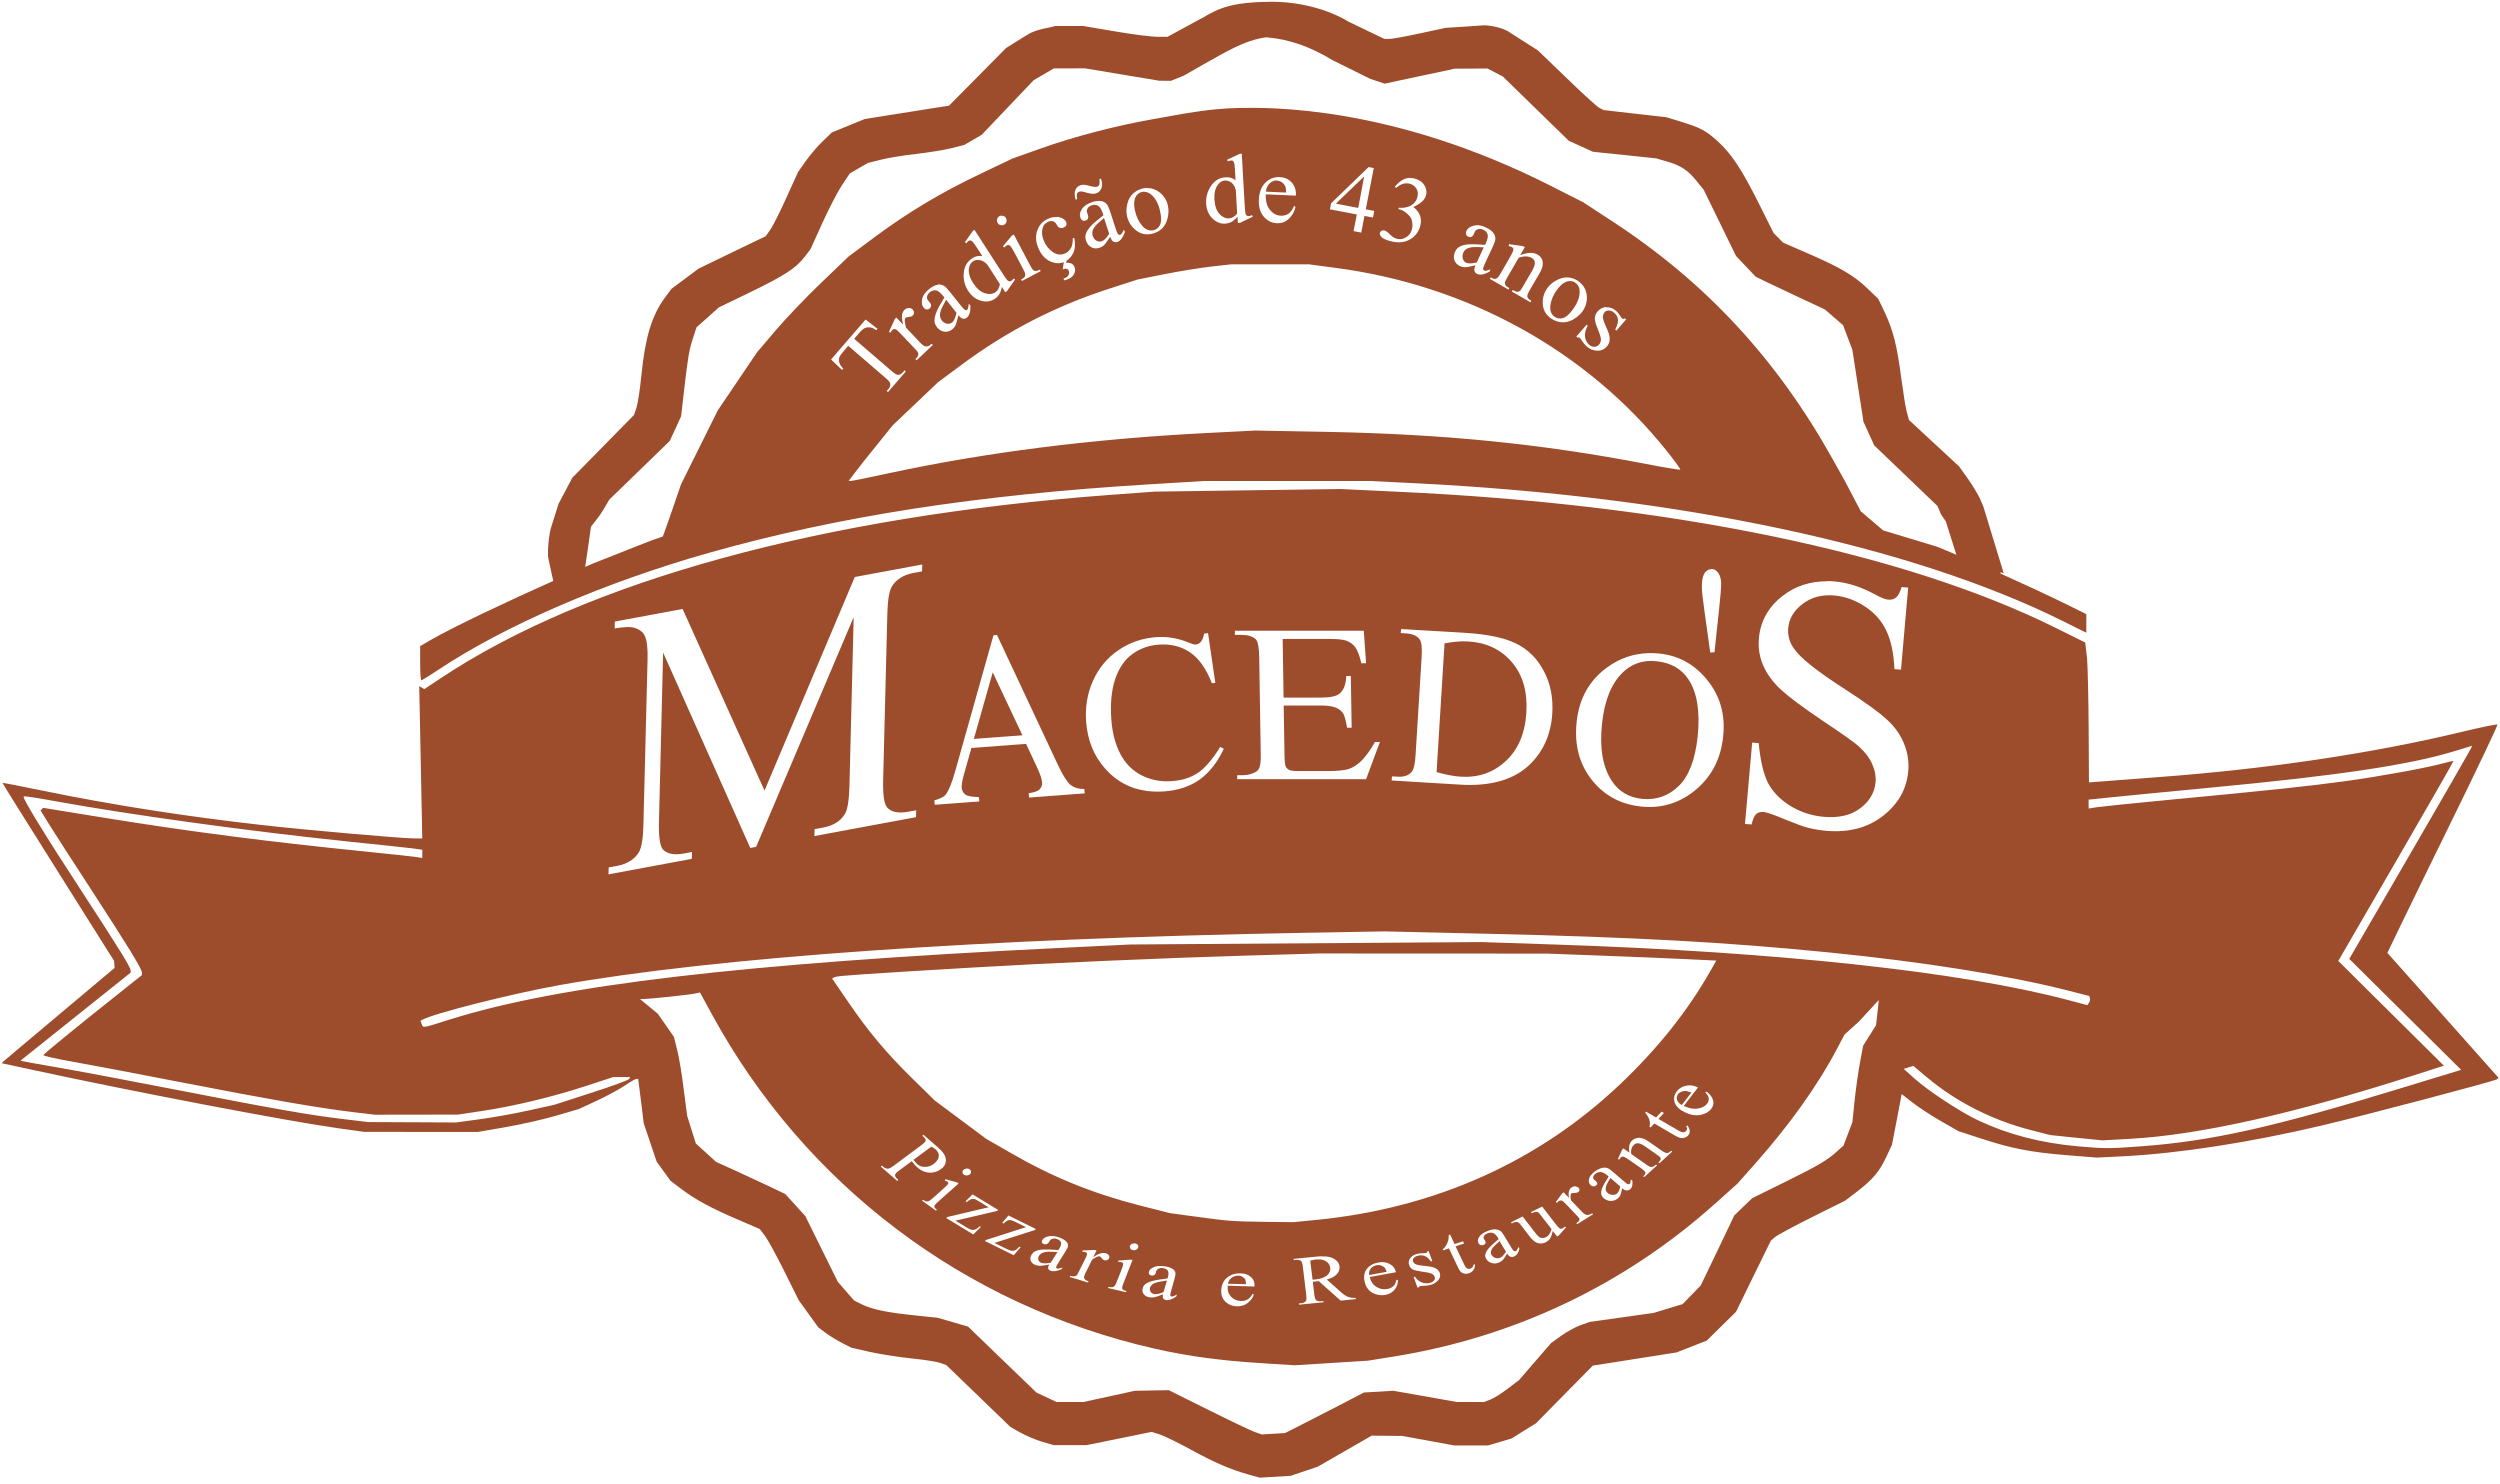 <?xml version="1.0" encoding="UTF-8" standalone="no"?>
<!-- Created with Inkscape (http://www.inkscape.org/) -->

<svg
   width="64"
   height="38"
   viewBox="0 0 16.933 10.054"
   version="1.1"
   id="svg1"
   xml:space="preserve"
   inkscape:export-filename="icon-64x64.svg"
   inkscape:export-xdpi="96"
   inkscape:export-ydpi="96"
   inkscape:version="1.3 (0e150ed6c4, 2023-07-21)"
   sodipodi:docname="Logo-footer.svg"
   xmlns:inkscape="http://www.inkscape.org/namespaces/inkscape"
   xmlns:sodipodi="http://sodipodi.sourceforge.net/DTD/sodipodi-0.dtd"
   xmlns="http://www.w3.org/2000/svg"
   xmlns:svg="http://www.w3.org/2000/svg"><sodipodi:namedview
     id="namedview1"
     pagecolor="#ffffff"
     bordercolor="#000000"
     borderopacity="0.25"
     inkscape:showpageshadow="2"
     inkscape:pageopacity="0.0"
     inkscape:pagecheckerboard="0"
     inkscape:deskcolor="#d1d1d1"
     inkscape:document-units="px"
     inkscape:zoom="2"
     inkscape:cx="193.5"
     inkscape:cy="134.75"
     inkscape:window-width="1920"
     inkscape:window-height="1017"
     inkscape:window-x="-8"
     inkscape:window-y="-8"
     inkscape:window-maximized="1"
     inkscape:current-layer="layer1" /><defs
     id="defs1" /><g
     inkscape:label="Camada 1"
     inkscape:groupmode="layer"
     id="layer1"><g
       id="g2"
       style="fill:#9d4c2c;fill-opacity:1"
       transform="matrix(0.684,0,0,0.677,-23.138,-25.543)"><path
         id="path1-47"
         style="fill:#9d4c2c;fill-opacity:1"
         d="m 46.401,37.748 c -0.479,0.003 -0.558,0.109 -0.736,0.198 l -0.138,0.076 -0.138,0.076 h -0.102 c -0.056,0 -0.244,-0.024 -0.417,-0.054 l -0.315,-0.054 h -0.139 -0.14 c -0.055,0.019 -0.182,0.029 -0.273,0.086 l -0.107,0.067 -0.107,0.068 -0.282,0.288 -0.282,0.288 -0.152,0.024 c -0.083,0.013 -0.272,0.043 -0.418,0.067 l -0.266,0.043 -0.162,0.067 -0.162,0.067 -0.093,0.09 c -0.051,0.05 -0.126,0.139 -0.167,0.198 l -0.075,0.108 -0.116,0.258 c -0.063,0.142 -0.135,0.286 -0.16,0.321 l -0.044,0.063 -0.333,0.162 -0.333,0.163 -0.134,0.101 -0.134,0.101 -0.065,0.089 c -0.129,0.176 -0.196,0.4 -0.233,0.782 -0.013,0.131 -0.034,0.273 -0.047,0.314 l -0.025,0.076 -0.305,0.314 -0.306,0.314 -0.068,0.13 -0.068,0.13 -0.076,0.243 c -0.02,0.066 -0.038,0.246 -0.025,0.308 l 0.048,0.222 c -0.445,0.2 -1,0.465 -1.221,0.595 l -0.097,0.057 v 0.171 c 0,0.094 0.005,0.171 0.012,0.171 0.006,0 0.082,-0.048 0.168,-0.105 0.657,-0.443 1.655,-0.878 2.682,-1.171 1.28,-0.365 2.653,-0.58 4.365,-0.685 l 0.538,-0.033 h 0.819 0.819 l 0.442,0.022 c 2.622,0.131 4.911,0.622 6.419,1.378 l 0.235,0.118 v -0.093 -0.093 l -0.168,-0.084 c -0.207,-0.104 -0.455,-0.218 -0.682,-0.322 v -0.014 l 0.032,0.012 -0.201,-0.666 -0.032,-0.076 c -0.018,-0.042 -0.072,-0.133 -0.12,-0.202 l -0.089,-0.126 -0.248,-0.232 -0.248,-0.232 -0.022,-0.08 c -0.012,-0.044 -0.036,-0.198 -0.055,-0.342 -0.041,-0.319 -0.08,-0.476 -0.163,-0.654 l -0.064,-0.136 -0.106,-0.103 C 52.189,40.488 52.045,40.403 51.732,40.266 l -0.248,-0.109 -0.047,-0.048 -0.047,-0.048 -0.144,-0.292 c -0.17,-0.343 -0.272,-0.499 -0.406,-0.623 -0.117,-0.108 -0.176,-0.14 -0.368,-0.199 l -0.146,-0.045 -0.309,-0.035 -0.309,-0.036 -0.043,-0.022 c -0.024,-0.012 -0.17,-0.147 -0.325,-0.299 L 49.055,38.233 48.918,38.145 48.782,38.057 c -0.065,-0.051 -0.207,-0.075 -0.259,-0.074 l -0.189,0.013 -0.189,0.012 -0.254,0.055 c -0.14,0.031 -0.277,0.056 -0.305,0.056 h -0.05 l -0.179,-0.087 -0.179,-0.087 c 0,0 -0.297,-0.201 -0.776,-0.198 z m -0.033,0.355 c 0.237,0.02 0.441,0.098 0.655,0.229 l 0.374,0.187 0.142,0.048 0.136,-0.03 0.279,-0.06 0.278,-0.06 0.162,-0.001 0.163,-0.001 0.076,0.04 0.076,0.04 0.327,0.322 0.327,0.322 0.119,0.054 0.119,0.055 0.313,0.033 0.313,0.033 0.109,0.032 c 0.137,0.04 0.206,0.087 0.293,0.196 l 0.069,0.086 0.16,0.331 0.16,0.331 0.097,0.104 0.098,0.104 0.115,0.057 c 0.063,0.031 0.217,0.104 0.342,0.163 l 0.227,0.107 0.091,0.079 0.091,0.08 0.045,0.122 0.046,0.122 0.055,0.36 0.055,0.36 0.053,0.119 0.054,0.119 0.313,0.303 0.313,0.303 0.032,0.076 c 0.007,0.017 0.026,0.04 0.05,0.076 l 0.105,0.336 c -0.059,-0.024 -0.166,-0.073 -0.196,-0.082 L 52.825,43.143 52.475,43.036 52.254,42.846 52.102,42.553 51.976,42.325 C 51.422,41.321 50.717,40.553 49.789,39.941 l -0.285,-0.188 -0.324,-0.166 c -1.575,-0.805 -2.788,-0.783 -3.091,-0.777 -0.303,0.007 -0.56,0.061 -0.838,0.111 -0.377,0.067 -0.786,0.175 -1.117,0.294 l -0.281,0.101 -0.309,0.149 c -0.394,0.189 -0.73,0.392 -1.054,0.636 l -0.257,0.193 -0.272,0.263 c -0.15,0.145 -0.354,0.361 -0.454,0.48 l -0.182,0.216 -0.195,0.291 -0.195,0.292 -0.182,0.37 -0.182,0.37 -0.088,0.259 c -0.049,0.142 -0.09,0.261 -0.093,0.263 -0.003,0.002 -0.027,0.01 -0.055,0.019 -0.012,-4.6e-4 -0.431,0.169 -0.431,0.169 l -0.204,0.081 c -0.018,0.007 -0.058,0.027 -0.078,0.035 l 0.037,-0.255 0.02,-0.147 c 0.041,-0.056 0.085,-0.105 0.122,-0.169 l 0.06,-0.103 0.299,-0.293 0.299,-0.293 0.057,-0.124 0.056,-0.124 0.03,-0.266 c 0.039,-0.339 0.049,-0.395 0.089,-0.52 l 0.033,-0.103 0.111,-0.1 0.111,-0.1 0.307,-0.15 c 0.343,-0.168 0.454,-0.241 0.54,-0.353 l 0.059,-0.077 0.118,-0.263 c 0.065,-0.145 0.153,-0.316 0.195,-0.38 l 0.078,-0.118 0.089,-0.052 0.09,-0.052 0.13,-0.033 c 0.072,-0.018 0.228,-0.044 0.347,-0.057 0.119,-0.014 0.275,-0.039 0.347,-0.057 l 0.13,-0.033 0.086,-0.051 0.087,-0.051 0.257,-0.273 0.257,-0.273 0.1,-0.059 0.1,-0.059 h 0.153 l 0.153,-6.35e-4 0.369,0.062 0.368,0.062 0.116,0.001 0.128,-0.052 0.192,-0.111 c 0.199,-0.11 0.401,-0.244 0.627,-0.273 z m -0.244,1.164 0.028,0.503 c 0.003,0.051 0.006,0.082 0.008,0.093 0.003,0.011 0.007,0.018 0.013,0.023 0.006,0.004 0.012,0.006 0.019,0.006 0.009,-4.71e-4 0.02,-0.004 0.034,-0.01 l 0.006,0.016 -0.125,0.061 -0.022,0.001 -0.003,-0.062 c -0.02,0.023 -0.04,0.04 -0.059,0.051 -0.02,0.011 -0.041,0.017 -0.064,0.018 -0.047,0.003 -0.089,-0.015 -0.127,-0.053 -0.037,-0.038 -0.058,-0.088 -0.061,-0.151 -0.003,-0.062 0.013,-0.121 0.049,-0.174 0.036,-0.054 0.085,-0.083 0.146,-0.086 0.038,-0.002 0.07,0.008 0.096,0.031 l -0.004,-0.08 c -0.003,-0.05 -0.005,-0.08 -0.009,-0.091 -0.003,-0.011 -0.007,-0.019 -0.012,-0.023 -0.005,-0.004 -0.012,-0.006 -0.019,-0.005 -0.008,4.53e-4 -0.019,0.004 -0.032,0.009 l -0.007,-0.016 0.126,-0.06 z m 1.256,0.134 0.051,0.01 -0.079,0.413 0.084,0.016 -0.013,0.066 -0.084,-0.016 -0.032,0.167 -0.076,-0.015 0.032,-0.167 -0.266,-0.051 0.011,-0.06 z m -0.044,0.094 -0.28,0.272 0.221,0.043 z m -0.834,0.007 c 0.048,0.002 0.087,0.02 0.117,0.054 0.03,0.033 0.044,0.077 0.041,0.131 l -0.298,-0.013 c -0.003,0.065 0.01,0.116 0.04,0.154 0.03,0.038 0.066,0.058 0.109,0.06 0.028,0.001 0.053,-0.006 0.075,-0.02 0.022,-0.015 0.04,-0.041 0.056,-0.079 l 0.014,0.01 c -0.008,0.043 -0.029,0.082 -0.062,0.116 -0.033,0.034 -0.074,0.05 -0.122,0.048 -0.052,-0.002 -0.095,-0.024 -0.131,-0.066 -0.035,-0.042 -0.051,-0.098 -0.048,-0.167 0.003,-0.074 0.024,-0.132 0.064,-0.172 0.04,-0.04 0.088,-0.059 0.145,-0.057 z m 1.282,0.008 c 0.018,-7.11e-4 0.038,0.002 0.058,0.008 0.049,0.015 0.082,0.042 0.099,0.082 0.013,0.03 0.015,0.059 0.007,0.086 -0.013,0.045 -0.055,0.083 -0.125,0.114 0.033,0.026 0.056,0.056 0.067,0.09 0.011,0.033 0.011,0.069 0,0.106 -0.016,0.054 -0.046,0.095 -0.092,0.124 -0.059,0.038 -0.13,0.044 -0.214,0.019 -0.041,-0.012 -0.068,-0.026 -0.08,-0.041 -0.012,-0.015 -0.016,-0.028 -0.012,-0.04 0.003,-0.009 0.008,-0.015 0.017,-0.02 0.009,-0.004 0.019,-0.005 0.029,-0.002 0.007,0.002 0.015,0.006 0.022,0.011 0.005,0.003 0.015,0.012 0.03,0.027 0.015,0.015 0.026,0.024 0.033,0.028 0.01,0.007 0.022,0.012 0.034,0.016 0.031,0.009 0.061,0.005 0.09,-0.012 0.03,-0.017 0.05,-0.042 0.06,-0.075 0.007,-0.024 0.009,-0.049 0.005,-0.075 -0.003,-0.019 -0.007,-0.035 -0.014,-0.046 -0.009,-0.016 -0.024,-0.032 -0.044,-0.049 -0.02,-0.017 -0.041,-0.029 -0.065,-0.036 l -0.014,-0.004 0.004,-0.014 c 0.025,0.004 0.051,0.003 0.079,-0.005 0.028,-0.007 0.051,-0.019 0.068,-0.036 0.017,-0.017 0.029,-0.037 0.036,-0.061 0.009,-0.031 0.007,-0.06 -0.007,-0.085 -0.014,-0.025 -0.035,-0.042 -0.064,-0.051 -0.047,-0.014 -0.093,-4.32e-4 -0.139,0.041 l -0.013,-0.012 c 0.03,-0.036 0.061,-0.062 0.094,-0.077 0.017,-0.007 0.034,-0.011 0.052,-0.012 z m -3.054,0.007 c 0.009,0.028 0.013,0.052 0.01,0.071 -0.002,0.019 -0.009,0.035 -0.02,0.049 -0.011,0.014 -0.024,0.023 -0.038,0.027 -0.024,0.008 -0.057,0.005 -0.1,-0.008 -0.023,-0.007 -0.038,-0.011 -0.046,-0.011 -0.007,-5.77e-4 -0.014,9.2e-5 -0.021,0.002 -0.012,0.004 -0.02,0.013 -0.024,0.026 -0.002,0.006 -9.19e-4,0.023 0.002,0.05 l -0.014,0.005 c -0.012,-0.042 -0.013,-0.074 -0.003,-0.098 0.01,-0.024 0.027,-0.039 0.05,-0.047 0.012,-0.004 0.024,-0.006 0.035,-0.005 0.015,7.52e-4 0.038,0.006 0.067,0.014 0.03,0.008 0.051,0.01 0.063,0.006 0.01,-0.003 0.017,-0.01 0.021,-0.02 0.005,-0.011 0.005,-0.03 0.002,-0.057 z m 1.23,0.018 c -0.028,0.002 -0.052,0.015 -0.072,0.042 -0.027,0.035 -0.038,0.084 -0.035,0.147 0.004,0.064 0.02,0.112 0.049,0.145 0.029,0.032 0.061,0.047 0.095,0.046 0.029,-0.002 0.055,-0.017 0.081,-0.048 l -0.012,-0.224 c -0.003,-0.021 -0.01,-0.041 -0.02,-0.058 -0.01,-0.017 -0.024,-0.03 -0.04,-0.038 -0.016,-0.008 -0.031,-0.012 -0.046,-0.011 z m 0.513,2.12e-4 c -0.026,-0.001 -0.05,0.008 -0.071,0.028 -0.021,0.019 -0.035,0.047 -0.039,0.084 l 0.2,0.009 c -4.2e-4,-0.028 -0.003,-0.048 -0.007,-0.059 -0.007,-0.018 -0.018,-0.032 -0.034,-0.043 -0.015,-0.011 -0.031,-0.017 -0.048,-0.017 z m -1.283,0.076 c 0.045,-2.13e-4 0.086,0.015 0.123,0.045 0.042,0.035 0.069,0.079 0.08,0.133 0.008,0.038 0.007,0.079 -0.003,0.122 -0.01,0.043 -0.029,0.078 -0.056,0.105 -0.027,0.027 -0.061,0.044 -0.1,0.053 -0.064,0.014 -0.12,-8.14e-4 -0.168,-0.044 -0.041,-0.036 -0.067,-0.081 -0.079,-0.135 -0.008,-0.039 -0.007,-0.08 0.004,-0.123 0.011,-0.043 0.03,-0.077 0.058,-0.102 0.027,-0.025 0.059,-0.042 0.094,-0.05 0.016,-0.004 0.031,-0.005 0.046,-0.005 z m -0.029,0.036 c -0.008,-1.85e-4 -0.017,7.44e-4 -0.025,0.003 -0.016,0.004 -0.032,0.012 -0.046,0.026 -0.014,0.013 -0.024,0.033 -0.029,0.06 -0.005,0.027 -0.003,0.059 0.005,0.098 0.013,0.062 0.037,0.113 0.071,0.153 0.034,0.04 0.071,0.055 0.111,0.046 0.03,-0.006 0.052,-0.024 0.066,-0.053 0.014,-0.029 0.015,-0.074 0.002,-0.134 -0.016,-0.076 -0.045,-0.132 -0.087,-0.168 -0.021,-0.019 -0.044,-0.028 -0.068,-0.029 z m -0.47,0.094 c 0.016,-0.002 0.031,-0.002 0.044,8.47e-4 0.021,0.004 0.038,0.014 0.053,0.031 0.009,0.011 0.021,0.037 0.034,0.077 l 0.045,0.141 c 0.013,0.04 0.021,0.064 0.026,0.072 0.004,0.008 0.009,0.013 0.013,0.015 0.005,0.002 0.009,0.002 0.014,6.35e-4 0.005,-0.002 0.009,-0.004 0.012,-0.007 0.005,-0.006 0.014,-0.021 0.026,-0.045 l 0.008,0.025 c -0.019,0.056 -0.044,0.089 -0.074,0.099 -0.015,0.005 -0.028,0.003 -0.04,-0.004 -0.012,-0.007 -0.022,-0.023 -0.03,-0.048 -0.032,0.047 -0.052,0.074 -0.061,0.083 -0.014,0.013 -0.03,0.022 -0.048,0.028 -0.028,0.009 -0.055,0.007 -0.08,-0.007 -0.025,-0.014 -0.042,-0.036 -0.052,-0.068 -0.006,-0.02 -0.008,-0.039 -0.003,-0.057 0.006,-0.025 0.021,-0.051 0.045,-0.079 0.025,-0.028 0.068,-0.066 0.131,-0.115 l -0.005,-0.016 c -0.013,-0.041 -0.029,-0.068 -0.047,-0.079 -0.018,-0.011 -0.039,-0.013 -0.064,-0.005 -0.019,0.006 -0.032,0.016 -0.04,0.03 -0.008,0.014 -0.01,0.028 -0.006,0.041 l 0.009,0.026 c 0.004,0.014 0.004,0.026 -4.2e-4,0.036 -0.004,0.01 -0.013,0.017 -0.024,0.02 -0.011,0.004 -0.021,0.003 -0.031,-0.003 -0.009,-0.006 -0.016,-0.015 -0.021,-0.029 -0.008,-0.026 -0.003,-0.054 0.017,-0.084 0.019,-0.03 0.053,-0.053 0.101,-0.069 0.018,-0.006 0.035,-0.01 0.051,-0.011 z m -0.947,0.147 c 0.006,-5.21e-4 0.012,2.94e-4 0.018,0.002 0.013,0.004 0.022,0.011 0.028,0.023 0.006,0.012 0.007,0.024 0.003,0.037 -0.004,0.013 -0.011,0.022 -0.023,0.028 -0.012,0.006 -0.024,0.007 -0.037,0.003 -0.013,-0.004 -0.022,-0.012 -0.028,-0.024 -0.006,-0.012 -0.007,-0.024 -0.004,-0.036 0.004,-0.013 0.012,-0.022 0.024,-0.029 0.006,-0.003 0.012,-0.005 0.018,-0.005 z m 0.55,0.01 c 0.009,8.28e-4 0.018,0.003 0.026,0.005 0.034,0.01 0.056,0.026 0.065,0.048 0.005,0.011 0.005,0.022 8.4e-4,0.032 -0.004,0.01 -0.012,0.017 -0.025,0.023 -0.017,0.007 -0.032,0.007 -0.046,2.12e-4 -0.007,-0.004 -0.016,-0.014 -0.025,-0.031 -0.009,-0.017 -0.02,-0.027 -0.034,-0.032 -0.014,-0.004 -0.03,-0.003 -0.048,0.005 -0.029,0.013 -0.048,0.033 -0.056,0.063 -0.011,0.039 -0.007,0.082 0.013,0.129 0.02,0.048 0.05,0.085 0.089,0.112 0.039,0.026 0.078,0.031 0.118,0.014 0.028,-0.012 0.049,-0.033 0.064,-0.062 0.01,-0.02 0.015,-0.051 0.015,-0.093 l 0.015,6.35e-4 c 0.012,0.057 0.008,0.107 -0.011,0.149 -0.016,0.034 -0.038,0.059 -0.066,0.077 l -0.003,0.022 c 0.02,-0.003 0.037,-0.001 0.051,0.006 0.014,0.007 0.024,0.019 0.031,0.035 0.009,0.021 0.008,0.043 -0.003,0.066 -0.01,0.024 -0.029,0.041 -0.057,0.053 -0.011,0.005 -0.025,0.01 -0.042,0.015 l -0.008,-0.019 c 0.009,-0.002 0.016,-0.005 0.021,-0.007 0.015,-0.006 0.025,-0.017 0.031,-0.031 0.006,-0.014 0.006,-0.027 8.4e-4,-0.04 -0.004,-0.009 -0.01,-0.015 -0.02,-0.018 -0.009,-0.004 -0.019,-0.003 -0.029,0.001 -0.003,0.001 -0.006,0.003 -0.011,0.006 l 0.011,-0.075 c -0.043,0.017 -0.088,0.014 -0.136,-0.008 -0.05,-0.024 -0.089,-0.068 -0.116,-0.133 -0.027,-0.063 -0.03,-0.122 -0.01,-0.177 0.02,-0.056 0.057,-0.095 0.109,-0.117 0.029,-0.013 0.057,-0.018 0.084,-0.015 z m 0.466,0.013 c -0.039,0.033 -0.065,0.055 -0.075,0.067 -0.019,0.021 -0.032,0.04 -0.037,0.058 -0.005,0.018 -0.005,0.035 0,0.053 0.007,0.022 0.019,0.038 0.037,0.048 0.017,0.01 0.034,0.012 0.051,0.007 0.023,-0.007 0.048,-0.032 0.075,-0.075 z m 3.687,0.071 v 2.12e-4 c 0.028,-0.001 0.059,0.006 0.093,0.022 0.035,0.016 0.061,0.035 0.077,0.058 0.013,0.017 0.019,0.037 0.018,0.059 -5.37e-4,0.015 -0.009,0.041 -0.027,0.08 l -0.062,0.134 c -0.017,0.038 -0.027,0.061 -0.03,0.071 -0.002,0.009 -0.003,0.016 -8.4e-4,0.02 0.002,0.004 0.005,0.008 0.01,0.01 0.005,0.002 0.009,0.003 0.013,0.003 0.008,-9.49e-4 0.024,-0.006 0.049,-0.015 l -0.011,0.024 c -0.052,0.028 -0.092,0.036 -0.121,0.022 -0.014,-0.006 -0.023,-0.017 -0.027,-0.03 -0.004,-0.014 -4.66e-4,-0.032 0.01,-0.056 -0.055,0.013 -0.088,0.019 -0.101,0.019 -0.019,1.1e-5 -0.037,-0.004 -0.054,-0.012 -0.027,-0.013 -0.045,-0.033 -0.054,-0.059 -0.009,-0.027 -0.006,-0.055 0.008,-0.086 0.009,-0.019 0.021,-0.034 0.036,-0.044 0.021,-0.014 0.05,-0.023 0.086,-0.027 0.037,-0.004 0.095,-0.002 0.174,0.004 l 0.007,-0.015 c 0.018,-0.039 0.024,-0.069 0.018,-0.09 -0.005,-0.02 -0.02,-0.036 -0.044,-0.047 -0.018,-0.008 -0.034,-0.01 -0.05,-0.005 -0.015,0.005 -0.026,0.013 -0.032,0.026 l -0.011,0.025 c -0.006,0.013 -0.014,0.022 -0.024,0.026 -0.01,0.004 -0.02,0.004 -0.031,-0.002 -0.011,-0.005 -0.018,-0.013 -0.021,-0.023 -0.003,-0.011 -0.002,-0.022 0.004,-0.035 0.011,-0.025 0.034,-0.042 0.069,-0.051 0.009,-0.002 0.018,-0.004 0.027,-0.004 z m -4.969,0.048 0.27,0.424 c 0.027,0.043 0.045,0.069 0.053,0.077 0.008,0.008 0.015,0.012 0.022,0.013 0.007,8.29e-4 0.013,-7.25e-4 0.019,-0.004 0.007,-0.005 0.015,-0.013 0.024,-0.025 l 0.013,0.011 -0.079,0.115 -0.018,0.012 -0.033,-0.053 c -0.006,0.03 -0.015,0.055 -0.026,0.074 -0.012,0.019 -0.028,0.035 -0.047,0.047 -0.04,0.026 -0.085,0.032 -0.136,0.017 -0.051,-0.014 -0.093,-0.048 -0.127,-0.101 -0.033,-0.053 -0.048,-0.111 -0.042,-0.176 0.005,-0.065 0.033,-0.114 0.085,-0.148 0.032,-0.021 0.065,-0.028 0.099,-0.021 l -0.043,-0.068 c -0.027,-0.042 -0.044,-0.067 -0.052,-0.075 -0.008,-0.008 -0.015,-0.013 -0.022,-0.014 -0.006,-7.32e-4 -0.013,7.33e-4 -0.019,0.005 -0.007,0.004 -0.015,0.013 -0.023,0.024 l -0.014,-0.011 0.08,-0.115 z m 0.389,0.046 0.162,0.31 c 0.013,0.024 0.023,0.039 0.03,0.046 0.008,0.006 0.016,0.009 0.025,0.009 0.009,2.32e-4 0.023,-0.004 0.041,-0.014 l 0.008,0.015 -0.186,0.099 -0.008,-0.015 c 0.019,-0.01 0.03,-0.018 0.035,-0.025 0.004,-0.007 0.006,-0.016 0.006,-0.026 -5.05e-4,-0.01 -0.007,-0.028 -0.02,-0.052 l -0.078,-0.149 c -0.022,-0.042 -0.037,-0.068 -0.046,-0.079 -0.007,-0.008 -0.013,-0.012 -0.019,-0.014 -0.006,-0.001 -0.013,-2.47e-4 -0.02,0.004 -0.008,0.004 -0.016,0.011 -0.025,0.021 l -0.014,-0.012 0.09,-0.108 z m 4.903,0.096 0.139,0.02 0.018,0.01 -0.046,0.08 c 0.074,-0.028 0.131,-0.03 0.171,-0.006 0.02,0.012 0.035,0.027 0.044,0.046 0.009,0.019 0.011,0.042 0.006,0.071 -0.004,0.02 -0.015,0.047 -0.035,0.081 l -0.093,0.161 c -0.014,0.024 -0.021,0.041 -0.022,0.052 -9.54e-4,0.009 7.57e-4,0.017 0.005,0.024 0.005,0.008 0.016,0.017 0.034,0.028 l -0.008,0.015 -0.185,-0.108 0.009,-0.015 0.008,0.004 c 0.017,0.01 0.031,0.015 0.041,0.014 0.01,-0.001 0.02,-0.006 0.028,-0.015 0.004,-0.004 0.011,-0.016 0.024,-0.038 l 0.089,-0.154 c 0.02,-0.034 0.03,-0.062 0.029,-0.082 2.93e-4,-0.021 -0.01,-0.037 -0.031,-0.05 -0.032,-0.019 -0.075,-0.02 -0.128,-0.003 l -0.114,0.199 c -0.015,0.026 -0.022,0.042 -0.023,0.05 -7.69e-4,0.01 9.77e-4,0.019 0.005,0.027 0.005,0.007 0.017,0.017 0.038,0.029 l -0.008,0.015 -0.185,-0.108 0.009,-0.015 0.008,0.005 c 0.019,0.011 0.035,0.014 0.047,0.008 0.012,-0.006 0.027,-0.023 0.042,-0.05 l 0.08,-0.14 c 0.026,-0.045 0.041,-0.074 0.044,-0.085 0.004,-0.011 0.005,-0.02 0.002,-0.026 -0.002,-0.006 -0.007,-0.011 -0.014,-0.015 -0.008,-0.004 -0.018,-0.007 -0.031,-0.009 z m -0.35,0.029 c -0.028,0.002 -0.051,0.008 -0.067,0.017 -0.016,0.009 -0.028,0.022 -0.035,0.039 -0.009,0.021 -0.011,0.041 -0.005,0.061 0.006,0.019 0.017,0.033 0.033,0.04 0.022,0.01 0.057,0.009 0.105,-0.003 l 0.069,-0.151 c -0.051,-0.003 -0.084,-0.004 -0.1,-0.002 z m -4.91,0.129 c -0.018,6.27e-4 -0.033,0.005 -0.046,0.013 -0.023,0.015 -0.037,0.039 -0.042,0.072 -0.006,0.043 0.007,0.092 0.041,0.145 0.034,0.054 0.072,0.088 0.114,0.102 0.041,0.014 0.077,0.011 0.105,-0.007 0.024,-0.016 0.04,-0.043 0.047,-0.082 l -0.12,-0.189 c -0.013,-0.017 -0.029,-0.031 -0.046,-0.04 -0.017,-0.01 -0.035,-0.014 -0.053,-0.013 z m 2.894,0.044 h 0.384 l 0.255,0.034 c 1.318,0.173 2.496,0.83 3.291,1.835 0.077,0.098 0.137,0.181 0.133,0.185 -0.004,0.004 -0.158,-0.021 -0.341,-0.057 -1.033,-0.201 -1.998,-0.299 -3.174,-0.321 l -0.693,-0.013 -0.488,0.025 c -1.136,0.059 -2.187,0.194 -3.146,0.403 -0.191,0.042 -0.358,0.076 -0.371,0.076 h -0.023 l 0.061,-0.081 c 0.033,-0.045 0.131,-0.17 0.219,-0.279 l 0.158,-0.198 0.224,-0.215 0.224,-0.215 0.232,-0.174 c 0.452,-0.339 0.932,-0.589 1.471,-0.764 l 0.272,-0.089 0.269,-0.054 c 0.148,-0.03 0.357,-0.064 0.464,-0.076 l 0.195,-0.022 z m 2.926,0.131 c 0.009,-5.89e-4 0.019,-2.9e-4 0.028,6.35e-4 0.037,0.003 0.07,0.016 0.099,0.037 0.053,0.039 0.081,0.09 0.084,0.154 0.003,0.055 -0.012,0.104 -0.044,0.149 -0.023,0.032 -0.053,0.058 -0.091,0.08 -0.038,0.022 -0.076,0.031 -0.115,0.028 -0.038,-0.003 -0.073,-0.016 -0.106,-0.039 -0.053,-0.038 -0.08,-0.09 -0.081,-0.155 -7.7e-4,-0.055 0.015,-0.105 0.047,-0.149 0.023,-0.032 0.054,-0.059 0.093,-0.079 0.029,-0.015 0.058,-0.024 0.086,-0.026 z m 0.047,0.037 c -0.019,-0.002 -0.04,0.004 -0.063,0.018 -0.023,0.014 -0.046,0.038 -0.069,0.069 -0.037,0.052 -0.058,0.103 -0.065,0.155 -0.006,0.052 0.007,0.09 0.041,0.114 0.025,0.018 0.053,0.022 0.083,0.014 0.031,-0.009 0.064,-0.038 0.1,-0.089 0.045,-0.063 0.067,-0.122 0.066,-0.178 -4.97e-4,-0.038 -0.015,-0.067 -0.043,-0.087 -0.014,-0.01 -0.03,-0.016 -0.05,-0.017 z m -6.232,0.036 c 0.01,0.002 0.02,0.005 0.03,0.011 0.013,0.007 0.032,0.027 0.058,0.06 l 0.092,0.116 c 0.026,0.033 0.042,0.052 0.049,0.058 0.007,0.006 0.013,0.009 0.017,0.01 0.005,1.09e-4 0.009,-0.001 0.013,-0.004 0.004,-0.003 0.007,-0.007 0.008,-0.011 0.003,-0.007 0.006,-0.024 0.009,-0.051 l 0.016,0.021 c 0.002,0.059 -0.01,0.099 -0.035,0.119 -0.012,0.01 -0.025,0.013 -0.039,0.011 -0.014,-0.003 -0.029,-0.014 -0.045,-0.034 -0.013,0.055 -0.023,0.088 -0.028,0.099 -0.008,0.017 -0.02,0.031 -0.035,0.043 -0.023,0.019 -0.049,0.026 -0.077,0.022 -0.028,-0.004 -0.052,-0.019 -0.073,-0.046 -0.013,-0.017 -0.021,-0.034 -0.023,-0.052 -0.003,-0.025 0.002,-0.055 0.015,-0.09 0.013,-0.035 0.041,-0.087 0.082,-0.155 l -0.011,-0.013 c -0.027,-0.034 -0.051,-0.053 -0.071,-0.057 -0.021,-0.004 -0.041,0.002 -0.062,0.018 -0.015,0.012 -0.024,0.026 -0.027,0.042 -0.003,0.016 2.09e-4,0.03 0.009,0.04 l 0.018,0.021 c 0.009,0.011 0.013,0.023 0.012,0.033 -7.56e-4,0.011 -0.006,0.02 -0.015,0.028 -0.009,0.007 -0.019,0.01 -0.03,0.008 -0.011,-0.002 -0.021,-0.008 -0.029,-0.019 -0.017,-0.021 -0.021,-0.05 -0.014,-0.085 0.007,-0.035 0.031,-0.069 0.07,-0.1 0.03,-0.024 0.059,-0.039 0.086,-0.044 0.01,-0.002 0.021,-0.002 0.031,-4.23e-4 z m 0.052,0.151 c -0.025,0.045 -0.041,0.075 -0.047,0.09 -0.011,0.027 -0.016,0.049 -0.014,0.068 0.001,0.019 0.007,0.035 0.018,0.049 0.014,0.018 0.031,0.028 0.051,0.032 0.02,0.003 0.036,-7.83e-4 0.05,-0.012 0.019,-0.015 0.034,-0.047 0.044,-0.097 z m 6.538,0.075 c 0.034,-0.002 0.066,0.009 0.095,0.035 0.013,0.011 0.026,0.027 0.04,0.049 0.009,0.014 0.016,0.023 0.02,0.027 0.004,0.003 0.007,0.005 0.011,0.005 0.004,1.79e-4 0.009,-0.001 0.017,-0.005 l 0.012,0.01 -0.096,0.112 -0.012,-0.01 c 0.021,-0.043 0.03,-0.078 0.027,-0.103 -0.003,-0.025 -0.016,-0.047 -0.038,-0.066 -0.017,-0.014 -0.034,-0.022 -0.052,-0.022 -0.018,-4e-6 -0.031,0.005 -0.041,0.016 -0.011,0.013 -0.017,0.028 -0.018,0.044 -0.001,0.016 0.005,0.04 0.018,0.071 l 0.03,0.071 c 0.028,0.066 0.026,0.118 -0.008,0.157 -0.026,0.03 -0.058,0.045 -0.096,0.043 -0.038,-0.001 -0.071,-0.014 -0.099,-0.038 -0.02,-0.017 -0.04,-0.041 -0.059,-0.071 -0.006,-0.009 -0.011,-0.016 -0.016,-0.02 -0.005,-0.005 -0.012,-0.005 -0.021,-0.002 l -0.012,-0.01 0.101,-0.118 0.012,0.01 c -0.022,0.039 -0.031,0.076 -0.027,0.109 0.004,0.033 0.018,0.06 0.041,0.081 0.016,0.014 0.034,0.021 0.052,0.02 0.019,-7.72e-4 0.034,-0.008 0.046,-0.022 0.014,-0.017 0.02,-0.036 0.018,-0.057 -0.002,-0.021 -0.013,-0.056 -0.032,-0.103 -0.02,-0.047 -0.029,-0.083 -0.028,-0.106 9.72e-4,-0.023 0.01,-0.045 0.028,-0.066 0.023,-0.027 0.052,-0.042 0.086,-0.044 z m -6.907,0.007 c 0.015,-2.56e-4 0.028,0.005 0.037,0.015 0.008,0.009 0.013,0.019 0.013,0.031 -9.3e-5,0.012 -0.004,0.022 -0.013,0.03 -0.008,0.008 -0.021,0.012 -0.038,0.014 -0.017,0.001 -0.029,0.004 -0.033,0.009 -0.004,0.004 -0.006,0.011 -0.007,0.02 -0.001,0.019 0.003,0.045 0.012,0.077 l 0.142,0.152 c 0.016,0.018 0.031,0.029 0.044,0.034 0.009,0.003 0.019,0.004 0.03,4.24e-4 0.011,-0.003 0.024,-0.011 0.038,-0.025 l 0.012,0.012 -0.161,0.154 -0.012,-0.012 c 0.016,-0.015 0.025,-0.029 0.028,-0.042 0.002,-0.009 6.52e-4,-0.019 -0.005,-0.029 -0.003,-0.005 -0.012,-0.017 -0.03,-0.035 l -0.115,-0.123 c -0.035,-0.037 -0.056,-0.058 -0.064,-0.064 -0.008,-0.006 -0.016,-0.008 -0.023,-0.008 -0.007,5.05e-4 -0.013,0.004 -0.019,0.009 -0.007,0.007 -0.013,0.016 -0.019,0.028 l -0.015,-0.009 0.059,-0.129 0.014,-0.014 0.067,0.071 c -0.018,-0.073 -0.014,-0.122 0.014,-0.148 0.013,-0.012 0.027,-0.018 0.042,-0.018 z m -0.429,0.115 0.118,0.093 -0.012,0.014 c -0.022,-0.015 -0.04,-0.024 -0.052,-0.026 -0.02,-0.005 -0.039,-0.004 -0.056,0.003 -0.017,0.006 -0.034,0.02 -0.052,0.04 l -0.059,0.069 0.37,0.322 c 0.03,0.026 0.051,0.039 0.064,0.039 0.018,-4.19e-4 0.035,-0.01 0.051,-0.029 l 0.014,-0.017 0.013,0.011 -0.177,0.207 -0.013,-0.011 0.015,-0.017 c 0.018,-0.021 0.024,-0.041 0.019,-0.06 -0.003,-0.012 -0.018,-0.03 -0.045,-0.053 l -0.37,-0.322 -0.05,0.059 c -0.02,0.023 -0.032,0.041 -0.037,0.053 -0.006,0.016 -0.006,0.035 -0.001,0.055 0.005,0.02 0.018,0.04 0.039,0.061 l -0.012,0.014 -0.109,-0.105 z m 4.706,1.696 -0.922,0.013 -0.922,0.013 -0.444,0.033 c -2.845,0.214 -5.184,0.863 -6.63,1.837 l -0.158,0.106 -0.025,-0.015 -0.025,-0.015 0.015,0.762 0.015,0.762 -0.082,-4.24e-4 c -0.123,-2.22e-4 -1.049,-0.082 -1.48,-0.131 -0.763,-0.086 -1.5,-0.202 -2.184,-0.344 -0.224,-0.046 -0.409,-0.083 -0.411,-0.081 -0.002,0.002 0.246,0.403 0.551,0.892 l 0.554,0.889 0.003,0.035 0.002,0.036 -0.542,0.46 c -0.298,0.253 -0.55,0.467 -0.559,0.476 l -0.017,0.017 0.321,0.07 c 1.013,0.221 2.529,0.513 3.007,0.58 l 0.262,0.037 0.564,4.24e-4 h 0.564 l 0.279,-0.049 c 0.154,-0.027 0.378,-0.079 0.499,-0.115 l 0.22,-0.065 0.177,-0.083 c 0.097,-0.046 0.221,-0.113 0.275,-0.15 0.054,-0.037 0.106,-0.068 0.117,-0.068 h 0.018 l 0.028,0.222 0.027,0.222 0.064,0.192 0.064,0.192 0.069,0.096 0.068,0.095 0.11,0.084 c 0.139,0.106 0.293,0.19 0.561,0.306 l 0.212,0.092 0.051,0.067 c 0.028,0.037 0.115,0.197 0.193,0.356 l 0.142,0.289 0.097,0.136 0.097,0.136 0.072,0.055 c 0.04,0.03 0.114,0.076 0.164,0.102 l 0.092,0.047 0.179,0.041 c 0.098,0.023 0.285,0.052 0.414,0.066 0.129,0.013 0.26,0.034 0.291,0.046 l 0.056,0.021 0.317,0.309 0.317,0.309 0.097,0.056 c 0.054,0.031 0.151,0.072 0.215,0.092 l 0.118,0.035 h 0.162 0.161 l 0.323,-0.066 0.323,-0.067 0.081,0.026 c 0.044,0.014 0.183,0.083 0.308,0.152 0.237,0.131 0.391,0.198 0.575,0.25 l 0.108,0.03 0.152,-0.009 0.152,-0.009 0.135,-0.046 0.135,-0.046 0.266,-0.155 0.267,-0.155 0.152,0.001 0.152,0.002 0.257,0.047 0.258,0.048 h 0.166 0.167 l 0.117,-0.035 0.117,-0.035 0.12,-0.076 0.12,-0.075 0.282,-0.289 0.282,-0.289 0.152,-0.024 c 0.083,-0.013 0.27,-0.043 0.415,-0.066 l 0.263,-0.042 0.149,-0.059 0.149,-0.059 0.145,-0.144 0.145,-0.144 0.172,-0.356 0.173,-0.356 0.04,-0.035 c 0.022,-0.019 0.188,-0.11 0.369,-0.201 l 0.328,-0.165 0.119,-0.092 c 0.153,-0.118 0.221,-0.201 0.288,-0.347 l 0.055,-0.119 0.031,-0.16 c 0.017,-0.088 0.039,-0.202 0.048,-0.254 l 0.017,-0.094 0.109,0.086 c 0.06,0.047 0.186,0.131 0.282,0.186 l 0.173,0.1 0.228,0.075 c 0.299,0.099 0.49,0.136 0.846,0.165 l 0.293,0.024 0.26,-0.013 c 0.559,-0.029 1.249,-0.137 1.962,-0.306 0.424,-0.101 1.719,-0.446 1.741,-0.464 l 0.017,-0.015 -0.55,-0.625 -0.551,-0.625 0.135,-0.283 c 0.074,-0.156 0.322,-0.668 0.55,-1.138 0.228,-0.47 0.41,-0.858 0.405,-0.864 -0.005,-0.005 -0.174,0.03 -0.374,0.079 -0.873,0.211 -1.898,0.365 -2.966,0.446 -0.238,0.018 -0.495,0.038 -0.569,0.044 l -0.136,0.01 -0.003,-0.547 c -0.002,-0.301 -0.009,-0.615 -0.016,-0.698 L 54.476,44.158 54.183,44.011 C 52.676,43.255 50.364,42.773 47.657,42.649 Z m -4.145,0.755 -0.002,0.069 -0.082,0.015 c -0.101,0.019 -0.174,0.065 -0.217,0.137 -0.027,0.045 -0.041,0.138 -0.045,0.28 l -0.041,1.651 c -0.004,0.155 0.01,0.249 0.042,0.282 0.042,0.044 0.109,0.057 0.203,0.04 l 0.082,-0.015 -0.002,0.069 -1.006,0.189 0.002,-0.069 0.084,-0.016 c 0.101,-0.019 0.173,-0.064 0.216,-0.136 0.027,-0.045 0.041,-0.138 0.045,-0.28 l 0.042,-1.689 -0.966,2.298 -0.058,0.011 -0.863,-1.955 -0.041,1.689 c -0.004,0.155 0.01,0.249 0.04,0.282 0.042,0.044 0.109,0.057 0.203,0.04 l 0.084,-0.016 -0.002,0.069 -0.825,0.155 0.002,-0.069 0.084,-0.016 c 0.1,-0.019 0.172,-0.065 0.215,-0.137 0.027,-0.045 0.042,-0.138 0.045,-0.28 l 0.041,-1.652 c 0.003,-0.112 -0.007,-0.19 -0.029,-0.235 -0.015,-0.033 -0.045,-0.057 -0.088,-0.073 -0.042,-0.017 -0.112,-0.016 -0.209,0.002 l 0.002,-0.069 0.671,-0.126 0.811,1.817 0.894,-2.137 z m 7.81,0.045 c 0.029,-0.002 0.052,0.011 0.071,0.038 0.019,0.026 0.03,0.062 0.03,0.108 5.35e-4,0.035 -0.006,0.123 -0.021,0.262 l -0.045,0.425 -0.042,0.003 -0.058,-0.419 c -0.016,-0.116 -0.025,-0.194 -0.025,-0.235 -8.62e-4,-0.061 0.007,-0.106 0.023,-0.134 0.016,-0.029 0.039,-0.044 0.067,-0.046 z m 1.151,0.121 c 0.024,1.27e-4 0.049,0.001 0.075,0.004 0.126,0.011 0.258,0.053 0.394,0.127 0.063,0.035 0.108,0.053 0.135,0.055 0.03,0.003 0.056,-0.004 0.076,-0.02 0.022,-0.017 0.041,-0.052 0.057,-0.106 l 0.065,0.005 -0.071,0.821 -0.065,-0.005 c -0.007,-0.159 -0.034,-0.288 -0.081,-0.386 -0.046,-0.098 -0.117,-0.179 -0.213,-0.242 -0.096,-0.063 -0.197,-0.1 -0.305,-0.109 -0.122,-0.01 -0.226,0.018 -0.312,0.086 -0.086,0.067 -0.133,0.147 -0.141,0.242 -0.006,0.072 0.013,0.141 0.058,0.205 0.065,0.094 0.228,0.225 0.488,0.394 0.212,0.138 0.356,0.243 0.431,0.314 0.076,0.07 0.133,0.149 0.169,0.239 0.037,0.09 0.051,0.183 0.043,0.278 -0.016,0.18 -0.1,0.329 -0.251,0.448 -0.151,0.118 -0.336,0.167 -0.556,0.149 -0.069,-0.006 -0.134,-0.017 -0.194,-0.033 -0.036,-0.009 -0.109,-0.036 -0.221,-0.082 -0.11,-0.047 -0.181,-0.072 -0.211,-0.074 -0.029,-0.002 -0.053,0.004 -0.072,0.02 -0.018,0.016 -0.034,0.051 -0.047,0.105 l -0.065,-0.005 0.071,-0.814 0.065,0.005 c 0.016,0.173 0.046,0.304 0.09,0.394 0.044,0.088 0.116,0.165 0.217,0.23 0.102,0.065 0.216,0.103 0.342,0.114 0.146,0.012 0.265,-0.016 0.356,-0.086 0.092,-0.07 0.143,-0.157 0.152,-0.262 0.005,-0.058 -0.006,-0.119 -0.034,-0.181 -0.026,-0.062 -0.072,-0.122 -0.135,-0.179 -0.043,-0.039 -0.161,-0.123 -0.355,-0.254 -0.194,-0.132 -0.331,-0.235 -0.412,-0.31 -0.08,-0.075 -0.139,-0.156 -0.176,-0.241 -0.037,-0.086 -0.052,-0.177 -0.043,-0.275 0.015,-0.17 0.093,-0.312 0.235,-0.423 0.124,-0.098 0.272,-0.147 0.443,-0.146 z m -4.219,0.48 0.623,0.037 c 0.229,0.014 0.402,0.05 0.518,0.109 0.117,0.059 0.208,0.15 0.272,0.274 0.066,0.124 0.093,0.265 0.084,0.422 -0.013,0.211 -0.088,0.383 -0.227,0.517 -0.155,0.149 -0.381,0.215 -0.679,0.198 l -0.685,-0.042 0.003,-0.041 0.058,0.003 c 0.065,0.004 0.112,-0.014 0.141,-0.053 0.018,-0.024 0.03,-0.078 0.035,-0.164 l 0.06,-0.979 c 0.006,-0.095 -9.86e-4,-0.154 -0.021,-0.18 -0.027,-0.035 -0.07,-0.053 -0.128,-0.057 l -0.058,-0.004 z m -1.646,0.017 h 1.276 l 0.023,0.325 h -0.047 c -0.018,-0.078 -0.039,-0.131 -0.06,-0.16 -0.021,-0.029 -0.051,-0.052 -0.092,-0.067 -0.033,-0.011 -0.091,-0.016 -0.173,-0.016 h -0.454 l 0.009,0.587 h 0.364 c 0.094,0 0.158,-0.013 0.189,-0.039 0.042,-0.034 0.064,-0.093 0.068,-0.177 h 0.045 l 0.008,0.517 h -0.045 c -0.013,-0.072 -0.025,-0.118 -0.037,-0.139 -0.015,-0.026 -0.039,-0.046 -0.073,-0.061 -0.034,-0.015 -0.085,-0.022 -0.154,-0.022 h -0.364 l 0.008,0.489 c 9.95e-4,0.066 0.005,0.106 0.012,0.121 0.007,0.014 0.018,0.025 0.034,0.034 0.016,0.008 0.047,0.012 0.093,0.012 h 0.281 c 0.094,0 0.161,-0.006 0.203,-0.017 0.042,-0.012 0.082,-0.035 0.121,-0.069 0.05,-0.045 0.101,-0.114 0.152,-0.205 h 0.049 l -0.137,0.372 h -1.276 l -4.19e-4,-0.04 h 0.059 c 0.039,0 0.076,-0.009 0.111,-0.025 0.026,-0.012 0.043,-0.029 0.051,-0.053 0.009,-0.023 0.014,-0.071 0.012,-0.143 l -0.015,-0.965 c -0.002,-0.094 -0.013,-0.152 -0.034,-0.174 -0.03,-0.029 -0.079,-0.044 -0.148,-0.044 h -0.059 z m -0.266,0.023 0.072,0.499 -0.034,0.003 c -0.057,-0.147 -0.129,-0.25 -0.218,-0.31 -0.089,-0.06 -0.192,-0.085 -0.309,-0.076 -0.098,0.007 -0.185,0.039 -0.261,0.095 -0.076,0.055 -0.132,0.139 -0.17,0.251 -0.037,0.112 -0.049,0.249 -0.037,0.41 0.01,0.133 0.041,0.247 0.091,0.342 0.05,0.095 0.121,0.165 0.211,0.211 0.091,0.046 0.191,0.065 0.302,0.056 0.096,-0.007 0.18,-0.034 0.25,-0.08 0.07,-0.047 0.145,-0.134 0.224,-0.262 l 0.035,0.019 c -0.064,0.137 -0.144,0.239 -0.239,0.308 -0.095,0.068 -0.21,0.107 -0.346,0.118 -0.246,0.018 -0.442,-0.058 -0.591,-0.229 -0.111,-0.127 -0.173,-0.282 -0.187,-0.465 -0.011,-0.147 0.011,-0.285 0.068,-0.413 0.057,-0.128 0.141,-0.23 0.252,-0.306 0.111,-0.077 0.236,-0.12 0.374,-0.13 0.107,-0.008 0.215,0.01 0.323,0.055 0.032,0.014 0.054,0.02 0.067,0.019 0.02,-0.002 0.036,-0.01 0.05,-0.025 0.017,-0.021 0.029,-0.049 0.034,-0.084 z m -2.09,0.019 0.602,1.297 c 0.048,0.104 0.09,0.171 0.124,0.201 0.035,0.029 0.081,0.044 0.139,0.043 l 0.004,0.044 -0.551,0.042 -0.004,-0.044 c 0.055,-0.007 0.092,-0.02 0.109,-0.04 0.018,-0.02 0.026,-0.042 0.024,-0.068 -0.003,-0.035 -0.021,-0.088 -0.055,-0.161 l -0.104,-0.224 -0.541,0.041 -0.073,0.26 c -0.018,0.064 -0.026,0.111 -0.023,0.142 0.002,0.024 0.014,0.045 0.035,0.063 0.022,0.017 0.067,0.025 0.135,0.026 l 0.004,0.044 -0.441,0.033 -0.004,-0.044 c 0.057,-0.016 0.094,-0.035 0.11,-0.055 0.032,-0.04 0.064,-0.12 0.097,-0.239 l 0.378,-1.357 z m 4.613,0.064 c -0.055,8.08e-4 -0.115,0.008 -0.181,0.02 l -0.079,1.288 c 0.094,0.027 0.174,0.042 0.239,0.046 0.175,0.011 0.323,-0.041 0.446,-0.156 0.123,-0.115 0.191,-0.276 0.204,-0.484 0.013,-0.209 -0.035,-0.378 -0.143,-0.505 -0.108,-0.128 -0.252,-0.197 -0.433,-0.208 -0.017,-10e-4 -0.035,-0.001 -0.053,-0.001 z m 1.84,0.118 c 0.035,-9.56e-4 0.07,5.56e-4 0.106,0.004 0.192,0.02 0.351,0.109 0.477,0.268 0.126,0.159 0.178,0.346 0.155,0.562 -0.023,0.223 -0.114,0.4 -0.271,0.533 -0.157,0.132 -0.337,0.189 -0.539,0.168 -0.204,-0.021 -0.368,-0.11 -0.492,-0.268 -0.123,-0.158 -0.173,-0.35 -0.149,-0.578 0.024,-0.233 0.124,-0.415 0.3,-0.545 0.124,-0.092 0.262,-0.14 0.413,-0.144 z m 0.029,0.078 c -0.111,-6.68e-4 -0.207,0.038 -0.286,0.116 -0.113,0.111 -0.181,0.283 -0.205,0.516 -0.025,0.239 0.007,0.429 0.097,0.568 0.069,0.106 0.169,0.166 0.299,0.18 0.139,0.014 0.26,-0.028 0.361,-0.126 0.102,-0.098 0.165,-0.263 0.19,-0.494 0.026,-0.251 -0.004,-0.443 -0.091,-0.576 -0.07,-0.106 -0.175,-0.167 -0.317,-0.181 -0.017,-0.002 -0.033,-0.002 -0.049,-0.003 z m -6.524,0.114 -0.187,0.666 0.481,-0.036 z m 14.649,0.735 -0.01,0.025 c -0.006,0.014 -0.279,0.494 -0.608,1.066 l -0.598,1.041 0.554,0.555 0.554,0.555 -0.571,0.176 c -1.282,0.397 -1.898,0.537 -2.598,0.589 -0.32,0.024 -0.355,0.024 -0.631,-4.23e-4 -0.36,-0.032 -0.69,-0.119 -0.983,-0.259 -0.178,-0.085 -0.493,-0.294 -0.632,-0.42 l -0.105,-0.095 0.047,-0.015 0.048,-0.015 0.136,0.115 c 0.286,0.243 0.646,0.428 1.024,0.526 l 0.196,0.051 0.259,0.027 0.259,0.026 0.267,-0.015 c 0.686,-0.038 1.616,-0.248 2.801,-0.631 l 0.312,-0.101 -0.523,-0.524 -0.523,-0.524 0.572,-0.997 c 0.315,-0.549 0.57,-0.999 0.568,-1.002 -0.003,-0.003 -0.038,0.005 -0.079,0.016 -0.166,0.048 -0.632,0.134 -0.982,0.183 -0.368,0.051 -0.735,0.091 -1.825,0.195 -0.31,0.03 -0.6,0.06 -0.645,0.067 l -0.081,0.013 v -0.045 -0.045 l 0.016,-4.24e-4 c 0.009,-1e-4 0.099,-0.01 0.2,-0.021 0.101,-0.011 0.55,-0.055 0.997,-0.098 1.257,-0.12 1.973,-0.228 2.414,-0.366 z M 34.066,45.698 c 0.005,-0.005 0.135,0.015 0.29,0.044 0.751,0.139 1.944,0.305 2.948,0.41 0.286,0.03 0.562,0.059 0.613,0.066 l 0.092,0.013 v 0.041 0.042 l -0.06,-0.01 c -0.033,-0.005 -0.259,-0.03 -0.504,-0.055 -0.972,-0.099 -1.738,-0.199 -2.587,-0.338 l -0.603,-0.099 -0.013,0.013 -0.013,0.013 0.083,0.136 c 0.046,0.075 0.231,0.366 0.412,0.646 0.368,0.572 0.509,0.803 0.509,0.84 v 0.025 l -0.488,0.393 c -0.268,0.217 -0.488,0.4 -0.488,0.408 10e-6,0.008 0.129,0.037 0.287,0.065 0.158,0.028 0.653,0.123 1.1,0.211 0.862,0.169 1.326,0.251 1.68,0.294 l 0.216,0.026 0.412,-4.23e-4 0.412,-0.001 0.238,-0.036 c 0.314,-0.048 0.696,-0.14 1.028,-0.25 l 0.269,-0.089 h 0.084 0.085 l -0.012,0.02 c -0.007,0.011 -0.175,0.073 -0.375,0.138 l -0.364,0.119 -0.259,0.058 c -0.143,0.032 -0.362,0.071 -0.488,0.088 l -0.228,0.031 -0.434,-0.002 -0.433,-0.002 -0.242,-0.029 c -0.346,-0.042 -0.664,-0.098 -1.645,-0.291 -0.477,-0.094 -1.014,-0.196 -1.193,-0.227 -0.179,-0.031 -0.334,-0.059 -0.344,-0.062 l -0.02,-0.006 0.545,-0.44 0.545,-0.44 v -0.022 c 0,-0.032 -0.115,-0.219 -0.488,-0.797 -0.362,-0.56 -0.585,-0.929 -0.572,-0.942 z m 13.472,1.35 1.03,0.024 c 1.457,0.034 2.354,0.084 3.375,0.187 0.915,0.092 1.762,0.228 2.336,0.374 l 0.237,0.061 0.007,0.021 c 0.004,0.011 -4.24e-4,0.032 -0.009,0.046 l -0.016,0.025 -0.195,-0.052 C 53.256,47.453 51.443,47.254 49.243,47.18 l -0.745,-0.025 -1.737,0.012 -1.737,0.012 -0.693,0.034 c -3.149,0.155 -4.966,0.371 -6.057,0.719 -0.269,0.086 -0.256,0.084 -0.271,0.043 l -0.012,-0.032 0.015,-0.009 c 0.106,-0.063 0.886,-0.262 1.359,-0.348 1.539,-0.278 4.2,-0.467 7.394,-0.524 z m -0.65,0.221 1.127,6.35e-4 1.128,4.23e-4 0.531,0.02 c 0.292,0.011 0.67,0.027 0.84,0.035 l 0.309,0.015 -0.069,0.122 c -0.22,0.388 -0.512,0.758 -0.876,1.108 -0.815,0.784 -1.842,1.248 -3.019,1.365 l -0.225,0.022 -0.274,-0.003 c -0.327,-0.004 -0.374,-0.008 -0.697,-0.053 l -0.249,-0.034 -0.285,-0.073 c -0.477,-0.122 -0.877,-0.286 -1.299,-0.533 l -0.236,-0.137 -0.255,-0.192 -0.254,-0.191 -0.223,-0.221 c -0.262,-0.26 -0.435,-0.469 -0.643,-0.777 l -0.152,-0.224 0.026,-0.014 c 0.025,-0.013 0.276,-0.03 1.376,-0.096 0.751,-0.045 1.886,-0.095 2.705,-0.119 z m -6.129,0.39 0.114,0.211 c 0.922,1.713 2.505,2.922 4.394,3.354 0.325,0.074 0.645,0.118 1.041,0.143 l 0.339,0.022 0.363,-0.023 0.363,-0.023 0.265,-0.043 c 1.187,-0.194 2.274,-0.716 3.166,-1.522 l 0.226,-0.204 0.189,-0.215 c 0.333,-0.38 0.616,-0.783 0.8,-1.138 l 0.073,-0.14 c 0.048,-0.043 0.123,-0.114 0.142,-0.13 l 0.099,-0.108 0.099,-0.109 -0.013,0.126 -0.014,0.126 -0.064,0.103 -0.064,0.103 -0.03,0.162 c -0.017,0.089 -0.041,0.261 -0.054,0.382 l -0.022,0.22 -0.044,0.117 -0.044,0.117 -0.06,0.055 c -0.101,0.093 -0.188,0.145 -0.521,0.311 l -0.323,0.161 -0.089,0.086 -0.089,0.087 -0.09,0.191 c -0.049,0.105 -0.124,0.262 -0.166,0.35 l -0.076,0.159 -0.09,0.094 -0.09,0.093 -0.143,0.044 -0.143,0.044 -0.316,0.045 -0.316,0.045 -0.091,0.032 c -0.05,0.018 -0.136,0.066 -0.192,0.106 l -0.101,0.074 -0.158,0.184 -0.158,0.185 -0.113,0.087 c -0.062,0.048 -0.14,0.097 -0.174,0.11 l -0.061,0.023 h -0.135 -0.135 l -0.314,-0.056 -0.314,-0.056 -0.145,0.009 -0.146,0.008 -0.201,0.106 c -0.111,0.058 -0.287,0.15 -0.391,0.203 l -0.189,0.097 -0.115,0.007 -0.114,0.007 -0.065,-0.022 c -0.036,-0.012 -0.244,-0.112 -0.462,-0.222 l -0.396,-0.199 -0.168,0.003 -0.167,0.003 -0.254,0.056 -0.254,0.056 h -0.135 -0.134 l -0.099,-0.047 -0.099,-0.047 -0.339,-0.33 -0.338,-0.33 -0.15,-0.044 -0.149,-0.044 -0.217,-0.023 c -0.283,-0.029 -0.437,-0.061 -0.535,-0.111 l -0.079,-0.04 -0.08,-0.093 -0.08,-0.093 -0.161,-0.329 -0.161,-0.329 -0.099,-0.11 -0.099,-0.11 -0.155,-0.075 c -0.086,-0.041 -0.24,-0.113 -0.343,-0.161 l -0.188,-0.086 -0.1,-0.092 -0.1,-0.092 -0.043,-0.138 -0.043,-0.139 -0.034,-0.265 C 40.581,48.483 40.551,48.305 40.533,48.234 l -0.032,-0.13 -0.079,-0.115 -0.079,-0.115 -0.089,-0.075 -0.089,-0.074 0.039,-4.23e-4 c 0.06,-6.6e-4 0.454,-0.043 0.507,-0.055 z m 9.794,0.929 c 0.029,-5.87e-4 0.059,0.007 0.089,0.021 l -0.141,0.185 c 0.048,0.024 0.093,0.033 0.136,0.027 0.042,-0.006 0.073,-0.022 0.094,-0.048 0.013,-0.018 0.019,-0.036 0.017,-0.054 -0.002,-0.019 -0.014,-0.04 -0.035,-0.062 l 0.014,-0.005 c 0.029,0.02 0.05,0.046 0.062,0.079 0.011,0.033 0.006,0.064 -0.017,0.093 -0.025,0.032 -0.061,0.052 -0.109,0.061 -0.048,0.008 -0.098,-6.9e-4 -0.149,-0.026 -0.056,-0.027 -0.09,-0.06 -0.103,-0.099 -0.013,-0.039 -0.006,-0.076 0.021,-0.112 0.023,-0.03 0.054,-0.049 0.093,-0.056 0.01,-0.002 0.019,-0.003 0.029,-0.003 z m -0.027,0.057 c -0.017,-0.002 -0.033,5.25e-4 -0.048,0.007 -0.015,0.006 -0.026,0.014 -0.034,0.025 -0.012,0.016 -0.016,0.035 -0.01,0.055 0.005,0.02 0.021,0.038 0.047,0.053 l 0.095,-0.124 c -0.022,-0.009 -0.038,-0.014 -0.049,-0.015 z m -0.4,0.206 0.101,0.059 0.054,-0.059 0.023,0.014 -0.054,0.059 0.199,0.117 c 0.02,0.012 0.035,0.017 0.047,0.017 0.011,-7.21e-4 0.02,-0.005 0.027,-0.012 0.006,-0.006 0.009,-0.013 0.01,-0.022 5.27e-4,-0.009 -0.002,-0.017 -0.008,-0.025 l 0.01,-0.011 c 0.016,0.019 0.024,0.038 0.025,0.057 1.83e-4,0.018 -0.005,0.034 -0.017,0.046 -0.008,0.009 -0.018,0.015 -0.031,0.02 -0.013,0.005 -0.027,0.006 -0.041,0.004 -0.014,-0.002 -0.032,-0.01 -0.055,-0.023 l -0.207,-0.122 -0.037,0.04 -0.011,-0.006 c 0.004,-0.013 0.006,-0.028 0.004,-0.046 -0.002,-0.018 -0.007,-0.035 -0.016,-0.053 -0.005,-0.009 -0.015,-0.024 -0.03,-0.045 z m -7.154,0.232 0.14,0.123 c 0.034,0.03 0.057,0.057 0.069,0.08 0.012,0.023 0.016,0.048 0.011,0.073 -0.005,0.026 -0.02,0.048 -0.046,0.067 -0.035,0.026 -0.073,0.038 -0.115,0.036 -0.042,-0.002 -0.082,-0.019 -0.119,-0.052 -0.009,-0.008 -0.018,-0.017 -0.028,-0.028 -0.009,-0.01 -0.018,-0.022 -0.028,-0.035 l -0.123,0.092 c -0.027,0.02 -0.041,0.035 -0.042,0.044 -0.002,0.013 0.004,0.026 0.019,0.039 l 0.014,0.013 -0.012,0.009 -0.163,-0.143 0.012,-0.009 0.014,0.012 c 0.016,0.014 0.033,0.02 0.052,0.017 0.01,-0.002 0.027,-0.011 0.051,-0.029 l 0.273,-0.205 c 0.027,-0.02 0.041,-0.035 0.042,-0.044 0.002,-0.013 -0.004,-0.026 -0.019,-0.039 l -0.014,-0.012 z m 7.092,0.031 c 0.01,8.26e-4 0.022,0.003 0.034,0.007 0.017,0.005 0.038,0.017 0.063,0.035 l 0.122,0.086 c 0.018,0.013 0.032,0.02 0.041,0.022 0.007,0.002 0.015,0.002 0.022,-4.23e-4 0.008,-0.002 0.017,-0.009 0.03,-0.021 l 0.011,0.008 -0.127,0.117 -0.011,-0.008 0.005,-0.005 c 0.012,-0.011 0.018,-0.02 0.019,-0.027 7.09e-4,-0.007 -0.002,-0.015 -0.008,-0.022 -0.002,-0.003 -0.012,-0.01 -0.028,-0.022 l -0.117,-0.083 c -0.026,-0.018 -0.048,-0.029 -0.066,-0.032 -0.018,-0.003 -0.034,0.002 -0.048,0.016 -0.022,0.021 -0.031,0.05 -0.026,0.09 l 0.151,0.107 c 0.019,0.014 0.032,0.021 0.039,0.022 0.009,0.002 0.017,0.002 0.024,-2.12e-4 0.007,-0.002 0.018,-0.01 0.032,-0.023 l 0.011,0.008 -0.127,0.117 -0.011,-0.008 0.006,-0.005 c 0.013,-0.012 0.018,-0.023 0.016,-0.032 -0.003,-0.01 -0.015,-0.022 -0.035,-0.037 l -0.106,-0.075 c -0.034,-0.024 -0.056,-0.038 -0.065,-0.042 -0.009,-0.004 -0.016,-0.006 -0.022,-0.005 -0.005,6.7e-4 -0.011,0.003 -0.016,0.008 -0.005,0.005 -0.01,0.012 -0.014,0.021 l -0.015,-0.004 0.043,-0.096 0.012,-0.011 0.06,0.043 c -0.01,-0.056 -0.002,-0.097 0.026,-0.122 0.014,-0.013 0.03,-0.021 0.048,-0.025 0.009,-0.002 0.019,-0.003 0.029,-0.002 z m -7.015,0.088 -0.176,0.132 c 0.008,0.01 0.015,0.019 0.022,0.027 0.007,0.007 0.013,0.014 0.018,0.018 0.019,0.017 0.044,0.026 0.075,0.025 0.031,-1.38e-4 0.06,-0.01 0.086,-0.03 0.018,-0.014 0.032,-0.03 0.041,-0.047 0.009,-0.018 0.011,-0.035 0.007,-0.052 -0.004,-0.017 -0.015,-0.032 -0.03,-0.046 -0.009,-0.008 -0.024,-0.018 -0.043,-0.028 z m 6.671,0.209 c 0.009,5.85e-4 0.018,0.003 0.027,0.006 0.012,0.004 0.03,0.018 0.055,0.039 l 0.088,0.077 c 0.025,0.022 0.04,0.034 0.047,0.039 0.006,0.004 0.012,0.006 0.016,0.006 0.004,-2.32e-4 0.008,-0.002 0.011,-0.004 0.003,-0.003 0.005,-0.005 0.007,-0.008 0.002,-0.005 0.004,-0.018 0.005,-0.037 l 0.016,0.014 c 0.005,0.042 -0.003,0.071 -0.025,0.087 -0.01,0.008 -0.021,0.011 -0.034,0.01 -0.012,-0.001 -0.026,-0.008 -0.042,-0.022 -0.009,0.04 -0.015,0.064 -0.02,0.073 -0.006,0.013 -0.016,0.023 -0.029,0.033 -0.02,0.015 -0.042,0.022 -0.067,0.021 -0.025,-0.001 -0.047,-0.011 -0.067,-0.028 -0.013,-0.011 -0.02,-0.023 -0.023,-0.036 -0.004,-0.018 -0.002,-0.039 0.008,-0.065 0.01,-0.026 0.031,-0.064 0.064,-0.115 l -0.01,-0.009 c -0.026,-0.023 -0.048,-0.034 -0.067,-0.036 -0.018,-0.002 -0.036,0.004 -0.054,0.017 -0.013,0.01 -0.02,0.02 -0.022,0.032 -0.002,0.012 0.002,0.021 0.01,0.028 l 0.017,0.014 c 0.009,0.008 0.013,0.015 0.013,0.023 -8.5e-5,0.008 -0.004,0.015 -0.012,0.021 -0.008,0.006 -0.017,0.008 -0.026,0.008 -0.01,-6.71e-4 -0.019,-0.005 -0.027,-0.012 -0.016,-0.014 -0.022,-0.034 -0.017,-0.06 0.005,-0.026 0.024,-0.051 0.057,-0.076 0.025,-0.019 0.05,-0.031 0.074,-0.037 0.009,-0.002 0.018,-0.003 0.027,-0.002 z m -6.321,0.009 c 0.012,-6.36e-4 0.022,0.002 0.031,0.009 0.009,0.006 0.013,0.014 0.013,0.024 6.7e-4,0.009 -0.003,0.018 -0.011,0.025 -0.008,0.007 -0.018,0.011 -0.03,0.012 -0.012,7.88e-4 -0.022,-0.002 -0.03,-0.008 -0.009,-0.006 -0.013,-0.014 -0.014,-0.024 -4.76e-4,-0.01 0.003,-0.018 0.011,-0.025 0.008,-0.007 0.018,-0.011 0.029,-0.012 z m 6.375,0.095 c -0.02,0.033 -0.032,0.056 -0.037,0.067 -0.008,0.02 -0.011,0.036 -0.009,0.049 0.002,0.013 0.008,0.025 0.019,0.034 0.013,0.012 0.029,0.018 0.047,0.019 0.018,10e-4 0.032,-0.003 0.044,-0.012 0.016,-0.012 0.027,-0.036 0.034,-0.072 z m -6.585,0.012 0.117,0.033 0.014,0.01 -0.209,0.188 c -0.016,0.015 -0.026,0.025 -0.029,0.032 -0.003,0.007 -0.003,0.013 -4.2e-4,0.019 0.003,0.006 0.01,0.014 0.024,0.024 l -0.01,0.009 -0.137,-0.1 0.01,-0.009 c 0.014,0.01 0.024,0.016 0.031,0.017 0.007,0.001 0.015,2.19e-4 0.023,-0.003 0.009,-0.003 0.021,-0.012 0.037,-0.026 l 0.1,-0.09 c 0.028,-0.025 0.046,-0.043 0.052,-0.051 0.005,-0.006 0.007,-0.012 0.006,-0.016 -6.19e-4,-0.004 -0.004,-0.009 -0.009,-0.012 -0.006,-0.004 -0.014,-0.008 -0.025,-0.011 z m 6.24,0.074 c 0.014,7.83e-4 0.024,0.005 0.031,0.013 0.007,0.007 0.009,0.015 0.008,0.023 -0.001,0.009 -0.006,0.015 -0.014,0.02 -0.008,0.005 -0.019,0.007 -0.035,0.008 -0.015,-1.61e-4 -0.026,0.001 -0.03,0.004 -0.004,0.003 -0.007,0.007 -0.008,0.014 -0.003,0.014 -0.002,0.032 0.003,0.055 l 0.111,0.117 c 0.013,0.014 0.025,0.022 0.035,0.027 0.007,0.003 0.016,0.004 0.027,0.002 0.01,-0.002 0.023,-0.006 0.037,-0.015 l 0.009,0.009 -0.157,0.099 -0.009,-0.01 c 0.016,-0.01 0.025,-0.019 0.029,-0.028 0.003,-0.006 0.003,-0.014 -10e-4,-0.021 -0.002,-0.004 -0.009,-0.013 -0.023,-0.027 l -0.089,-0.095 c -0.027,-0.028 -0.044,-0.045 -0.05,-0.049 -0.007,-0.005 -0.013,-0.007 -0.02,-0.007 -0.006,-1.04e-4 -0.012,0.002 -0.018,0.005 -0.007,0.004 -0.014,0.011 -0.02,0.019 l -0.012,-0.007 0.065,-0.089 0.014,-0.009 0.052,0.055 c -0.009,-0.053 2.3e-4,-0.088 0.027,-0.105 0.012,-0.008 0.025,-0.011 0.039,-0.01 z m -5.971,0.078 0.254,0.156 -0.01,0.01 -0.413,0.097 0.11,0.068 c 0.023,0.014 0.04,0.022 0.051,0.024 0.011,0.002 0.023,4.59e-4 0.036,-0.004 0.009,-0.004 0.024,-0.014 0.044,-0.032 l 0.011,0.007 -0.076,0.075 -0.267,-0.164 0.009,-0.01 0.41,-0.098 -0.099,-0.061 c -0.021,-0.013 -0.036,-0.021 -0.045,-0.022 -0.009,-0.002 -0.018,-8.35e-4 -0.029,0.003 -0.015,0.005 -0.029,0.015 -0.042,0.028 l -0.013,-0.008 z m 5.641,0.122 0.121,0.159 c 0.023,0.03 0.038,0.048 0.045,0.054 0.007,0.006 0.013,0.009 0.019,0.009 0.006,5.71e-4 0.012,-4.71e-4 0.017,-0.003 0.007,-0.004 0.015,-0.01 0.021,-0.018 l 0.013,0.007 -0.073,0.083 -0.016,0.008 -0.042,-0.055 c -0.009,0.039 -0.019,0.065 -0.029,0.079 -0.01,0.014 -0.023,0.025 -0.04,0.034 -0.018,0.009 -0.037,0.014 -0.058,0.012 -0.02,-0.002 -0.038,-0.008 -0.053,-0.019 -0.015,-0.011 -0.033,-0.028 -0.051,-0.053 l -0.089,-0.117 c -0.009,-0.012 -0.018,-0.02 -0.025,-0.023 -0.007,-0.003 -0.015,-0.004 -0.023,-0.003 -0.009,6.61e-4 -0.021,0.005 -0.038,0.015 l -0.008,-0.011 0.115,-0.059 0.134,0.175 c 0.019,0.024 0.036,0.038 0.053,0.04 0.017,0.002 0.032,-7.04e-4 0.047,-0.009 0.01,-0.005 0.02,-0.014 0.029,-0.026 0.009,-0.012 0.017,-0.03 0.024,-0.053 l -0.114,-0.148 c -0.011,-0.015 -0.022,-0.023 -0.033,-0.025 -0.011,-0.002 -0.027,0.003 -0.049,0.013 l -0.008,-0.011 z m -5.286,0.089 0.271,0.135 -0.008,0.011 -0.401,0.129 0.118,0.059 c 0.025,0.012 0.043,0.019 0.054,0.02 0.012,9.65e-4 0.023,-0.002 0.035,-0.007 0.009,-0.004 0.022,-0.016 0.04,-0.035 l 0.012,0.006 -0.068,0.08 -0.285,-0.142 0.008,-0.01 0.398,-0.129 -0.106,-0.053 c -0.023,-0.011 -0.039,-0.017 -0.048,-0.018 -0.009,-0.001 -0.018,5.06e-4 -0.028,0.005 -0.014,0.006 -0.027,0.017 -0.039,0.03 l -0.014,-0.007 z m 4.823,0.14 c 0.019,2.31e-4 0.036,0.006 0.051,0.016 0.01,0.007 0.022,0.024 0.038,0.051 l 0.056,0.094 c 0.016,0.027 0.026,0.043 0.031,0.048 0.005,0.005 0.009,0.008 0.013,0.009 0.004,7.92e-4 0.008,4.79e-4 0.012,-0.001 0.004,-0.002 0.007,-0.004 0.009,-0.007 0.004,-0.005 0.01,-0.016 0.018,-0.035 l 0.01,0.017 c -0.01,0.042 -0.028,0.068 -0.054,0.079 -0.012,0.005 -0.024,0.006 -0.036,0.002 -0.011,-0.004 -0.022,-0.014 -0.032,-0.031 -0.023,0.037 -0.037,0.058 -0.044,0.065 -0.011,0.011 -0.024,0.019 -0.039,0.025 -0.024,0.01 -0.048,0.011 -0.071,0.004 -0.023,-0.007 -0.041,-0.021 -0.054,-0.042 -0.008,-0.014 -0.011,-0.027 -0.009,-0.04 0.002,-0.018 0.013,-0.038 0.031,-0.061 0.019,-0.023 0.052,-0.055 0.102,-0.096 l -0.006,-0.011 c -0.016,-0.028 -0.033,-0.044 -0.05,-0.05 -0.017,-0.006 -0.036,-0.005 -0.057,0.004 -0.016,0.006 -0.026,0.015 -0.032,0.026 -0.005,0.011 -0.006,0.021 -4.2e-4,0.03 l 0.011,0.017 c 0.005,0.009 0.007,0.018 0.004,0.025 -0.003,0.007 -0.009,0.013 -0.019,0.017 -0.009,0.004 -0.019,0.004 -0.028,0.002 -0.009,-0.003 -0.016,-0.009 -0.022,-0.018 -0.01,-0.017 -0.009,-0.038 0.005,-0.062 0.014,-0.024 0.04,-0.043 0.081,-0.06 0.031,-0.013 0.059,-0.019 0.083,-0.018 z m -0.449,0.051 0.044,0.095 0.084,-0.027 0.01,0.022 -0.084,0.028 0.088,0.187 c 0.009,0.019 0.018,0.03 0.028,0.035 0.01,0.004 0.02,0.005 0.03,0.001 0.009,-0.003 0.016,-0.007 0.022,-0.014 0.006,-0.007 0.009,-0.016 0.01,-0.025 l 0.015,-0.005 c 4.7e-4,0.024 -0.005,0.044 -0.017,0.059 -0.012,0.016 -0.027,0.026 -0.045,0.032 -0.012,0.004 -0.025,0.005 -0.039,0.004 -0.014,-0.002 -0.026,-0.007 -0.036,-0.015 -0.01,-0.008 -0.02,-0.023 -0.03,-0.044 l -0.091,-0.194 -0.057,0.019 -0.005,-0.01 c 0.012,-0.009 0.023,-0.022 0.033,-0.038 0.01,-0.016 0.017,-0.034 0.022,-0.053 0.002,-0.01 0.004,-0.027 0.005,-0.052 z m -3.921,0.016 c 0.018,0.002 0.036,0.007 0.056,0.015 0.03,0.012 0.053,0.026 0.067,0.042 0.011,0.012 0.015,0.026 0.014,0.043 -9.83e-4,0.011 -0.01,0.03 -0.027,0.057 l -0.059,0.095 c -0.017,0.027 -0.026,0.044 -0.029,0.05 -0.002,0.006 -0.003,0.011 -0.002,0.014 0.002,0.003 0.004,0.005 0.008,0.007 0.004,0.002 0.008,0.002 0.012,0.002 0.007,-6.06e-4 0.022,-0.004 0.044,-0.011 l -0.011,0.017 c -0.047,0.02 -0.083,0.025 -0.109,0.015 -0.012,-0.005 -0.02,-0.012 -0.023,-0.022 -0.003,-0.01 7.27e-4,-0.023 0.011,-0.04 -0.049,0.009 -0.079,0.013 -0.09,0.013 -0.017,-1.55e-4 -0.033,-0.003 -0.048,-0.009 -0.024,-0.009 -0.039,-0.024 -0.046,-0.043 -0.007,-0.019 -0.004,-0.04 0.01,-0.062 0.009,-0.014 0.019,-0.024 0.033,-0.031 0.019,-0.01 0.045,-0.016 0.077,-0.018 0.033,-0.002 0.085,-8.39e-4 0.154,0.005 l 0.007,-0.011 c 0.017,-0.028 0.024,-0.049 0.019,-0.064 -0.004,-0.015 -0.017,-0.026 -0.037,-0.034 -0.016,-0.006 -0.03,-0.008 -0.044,-0.004 -0.014,0.003 -0.023,0.009 -0.029,0.018 l -0.011,0.018 c -0.006,0.009 -0.013,0.015 -0.022,0.018 -0.009,0.003 -0.018,0.003 -0.028,-0.001 -0.009,-0.004 -0.015,-0.009 -0.018,-0.017 -0.002,-0.008 -8.99e-4,-0.016 0.005,-0.025 0.011,-0.018 0.032,-0.029 0.063,-0.036 0.016,-0.003 0.032,-0.003 0.05,-0.001 z m 4.411,0.05 c -0.031,0.028 -0.05,0.046 -0.059,0.056 -0.015,0.017 -0.023,0.032 -0.026,0.045 -0.003,0.013 -9.63e-4,0.026 0.006,0.037 0.009,0.015 0.021,0.025 0.038,0.03 0.017,0.005 0.032,0.005 0.046,-0.001 0.019,-0.008 0.038,-0.028 0.058,-0.061 z m -3.624,0.022 c 0.005,-4.85e-4 0.011,-8.4e-5 0.017,0.001 0.011,0.003 0.02,0.008 0.025,0.017 0.005,0.008 0.006,0.017 0.003,0.026 -0.004,0.009 -0.011,0.016 -0.021,0.021 -0.01,0.005 -0.021,0.006 -0.032,0.003 -0.011,-0.003 -0.02,-0.008 -0.025,-0.017 -0.005,-0.008 -0.006,-0.017 -0.003,-0.026 0.004,-0.009 0.01,-0.016 0.021,-0.02 0.005,-0.002 0.011,-0.004 0.016,-0.004 z m -0.383,0.066 0.016,0.005 -0.032,0.066 c 0.051,-0.035 0.093,-0.047 0.124,-0.038 0.014,0.004 0.024,0.012 0.03,0.022 0.006,0.01 0.006,0.019 0.002,0.029 -0.004,0.008 -0.011,0.014 -0.02,0.018 -0.01,0.004 -0.019,0.004 -0.028,0.001 -0.009,-0.003 -0.018,-0.01 -0.025,-0.02 -0.007,-0.011 -0.014,-0.017 -0.02,-0.019 -0.005,-0.001 -0.011,-8.86e-4 -0.018,0.002 -0.016,0.005 -0.035,0.016 -0.057,0.032 l -0.069,0.14 c -0.008,0.016 -0.011,0.029 -0.011,0.039 5.55e-4,0.007 0.004,0.013 0.011,0.02 0.007,0.006 0.018,0.012 0.034,0.017 l -0.006,0.012 -0.182,-0.056 0.006,-0.011 c 0.018,0.005 0.033,0.007 0.044,0.005 0.008,-0.001 0.015,-0.005 0.022,-0.012 0.003,-0.003 0.009,-0.013 0.017,-0.03 l 0.056,-0.113 c 0.017,-0.034 0.026,-0.054 0.027,-0.061 0.002,-0.007 8.83e-4,-0.013 -0.002,-0.017 -0.003,-0.004 -0.008,-0.007 -0.014,-0.009 -0.008,-0.003 -0.018,-0.004 -0.03,-0.004 l 0.002,-0.013 z m 3.304,0.011 0.037,0.101 -0.013,0.003 c -0.022,-0.029 -0.043,-0.047 -0.063,-0.055 -0.02,-0.007 -0.042,-0.008 -0.067,-0.002 -0.019,0.005 -0.032,0.013 -0.041,0.024 -0.009,0.011 -0.011,0.021 -0.008,0.031 0.004,0.012 0.012,0.021 0.024,0.028 0.012,0.007 0.032,0.012 0.061,0.015 l 0.067,0.008 c 0.062,0.007 0.1,0.029 0.113,0.064 0.01,0.027 0.005,0.052 -0.015,0.075 -0.019,0.023 -0.045,0.039 -0.076,0.047 -0.023,0.006 -0.049,0.009 -0.081,0.01 -0.01,1.21e-4 -0.017,8.91e-4 -0.023,0.002 -0.006,0.002 -0.01,0.006 -0.012,0.012 l -0.013,0.003 -0.038,-0.106 0.013,-0.003 c 0.018,0.028 0.041,0.047 0.068,0.057 0.027,0.01 0.053,0.011 0.08,0.005 0.019,-0.005 0.032,-0.013 0.041,-0.025 0.009,-0.012 0.011,-0.024 0.006,-0.036 -0.005,-0.015 -0.017,-0.026 -0.033,-0.033 -0.017,-0.007 -0.047,-0.013 -0.092,-0.019 -0.045,-0.006 -0.075,-0.013 -0.092,-0.022 -0.017,-0.009 -0.028,-0.023 -0.035,-0.042 -0.009,-0.024 -0.006,-0.048 0.009,-0.069 0.015,-0.022 0.039,-0.037 0.072,-0.045 0.015,-0.004 0.033,-0.006 0.055,-0.006 0.015,-2.71e-4 0.025,-9.37e-4 0.029,-0.002 0.004,-0.001 0.007,-0.003 0.009,-0.005 0.002,-0.002 0.004,-0.006 0.005,-0.012 z m -3.764,0.007 c -0.025,0.001 -0.045,0.005 -0.06,0.012 -0.015,0.006 -0.025,0.016 -0.033,0.027 -0.009,0.015 -0.011,0.029 -0.007,0.043 0.005,0.014 0.014,0.023 0.028,0.029 0.019,0.007 0.05,0.007 0.094,-0.001 l 0.067,-0.107 c -0.045,-0.003 -0.075,-0.003 -0.089,-0.003 z m 2.712,0.047 c 0.022,-4.1e-4 0.041,5.71e-4 0.055,0.003 0.03,0.004 0.055,0.015 0.077,0.032 0.022,0.017 0.035,0.039 0.038,0.065 0.003,0.028 -0.005,0.054 -0.026,0.077 -0.02,0.023 -0.053,0.041 -0.1,0.054 l 0.133,0.12 c 0.03,0.028 0.056,0.045 0.076,0.053 0.02,0.008 0.046,0.012 0.077,0.011 l 0.002,0.012 -0.151,0.015 -0.217,-0.195 c -0.014,0.002 -0.026,0.003 -0.034,0.004 l -0.012,0.001 c -0.004,1.92e-4 -0.009,4.12e-4 -0.013,6.35e-4 l 0.016,0.133 c 0.004,0.029 0.01,0.046 0.018,0.053 0.012,0.009 0.028,0.012 0.049,0.01 l 0.022,-0.002 0.002,0.012 -0.242,0.024 -0.002,-0.012 0.021,-0.002 c 0.024,-0.002 0.04,-0.011 0.049,-0.024 0.005,-0.008 0.006,-0.024 0.003,-0.051 l -0.035,-0.296 c -0.004,-0.029 -0.01,-0.046 -0.018,-0.053 -0.012,-0.009 -0.029,-0.012 -0.05,-0.01 l -0.021,0.002 -0.002,-0.012 0.206,-0.021 c 0.03,-0.003 0.056,-0.005 0.079,-0.005 z m -0.055,0.029 c -0.016,0.002 -0.038,0.006 -0.065,0.013 l 0.023,0.191 c 0.005,-5.28e-4 0.01,-8.95e-4 0.014,-0.001 l 0.009,-0.001 c 0.054,-0.005 0.094,-0.019 0.119,-0.04 0.025,-0.022 0.036,-0.047 0.033,-0.076 -0.003,-0.029 -0.017,-0.051 -0.042,-0.066 -0.024,-0.016 -0.054,-0.022 -0.091,-0.018 z m -1.843,0.003 0.018,0.004 -0.093,0.241 c -0.007,0.019 -0.011,0.032 -0.01,0.039 0.001,0.007 0.004,0.013 0.009,0.017 0.005,0.005 0.017,0.009 0.034,0.013 l -0.004,0.012 -0.178,-0.042 0.005,-0.012 c 0.018,0.004 0.03,0.006 0.038,0.004 0.007,-0.001 0.014,-0.005 0.02,-0.011 0.006,-0.006 0.013,-0.018 0.02,-0.036 l 0.045,-0.115 c 0.013,-0.032 0.02,-0.054 0.021,-0.064 8.47e-4,-0.007 -3.56e-4,-0.013 -0.003,-0.017 -0.003,-0.004 -0.008,-0.006 -0.015,-0.008 -0.007,-0.002 -0.017,-0.002 -0.029,-0.002 l -8.4e-4,-0.013 z m 2.482,0.025 c 0.03,-0.001 0.057,0.005 0.082,0.018 0.033,0.017 0.054,0.045 0.063,0.083 l -0.26,0.048 c 0.011,0.045 0.033,0.078 0.067,0.099 0.034,0.021 0.069,0.028 0.106,0.021 0.025,-0.004 0.045,-0.014 0.06,-0.028 0.016,-0.014 0.026,-0.036 0.032,-0.065 l 0.014,0.004 c 0.002,0.031 -0.008,0.062 -0.03,0.092 -0.022,0.03 -0.053,0.048 -0.095,0.056 -0.045,0.008 -0.088,0.001 -0.127,-0.021 -0.039,-0.023 -0.065,-0.058 -0.076,-0.106 -0.013,-0.052 -0.007,-0.096 0.019,-0.131 0.026,-0.035 0.064,-0.057 0.114,-0.066 0.011,-0.002 0.021,-0.003 0.031,-0.004 z m -0.026,0.03 c -0.007,-4.76e-4 -0.015,-8.6e-5 -0.022,0.001 -0.023,0.004 -0.041,0.015 -0.056,0.033 -0.014,0.017 -0.02,0.039 -0.017,0.065 l 0.174,-0.032 c -0.006,-0.019 -0.013,-0.032 -0.019,-0.04 -0.01,-0.011 -0.023,-0.019 -0.038,-0.024 -0.008,-0.002 -0.015,-0.004 -0.023,-0.004 z m -2.177,0.009 c 0.018,-0.001 0.038,-1.42e-4 0.06,0.003 0.033,0.005 0.059,0.014 0.078,0.027 0.014,0.009 0.023,0.022 0.026,0.038 0.002,0.01 -5.95e-4,0.03 -0.009,0.06 l -0.029,0.104 c -0.008,0.029 -0.012,0.047 -0.013,0.054 -4.27e-4,0.007 5.6e-4,0.011 0.003,0.014 0.003,0.003 0.006,0.004 0.01,0.005 0.004,7.15e-4 0.009,6.12e-4 0.012,-4.24e-4 0.006,-0.002 0.02,-0.008 0.04,-0.019 l -0.005,0.019 c -0.04,0.028 -0.074,0.04 -0.101,0.036 -0.013,-0.002 -0.023,-0.008 -0.029,-0.017 -0.006,-0.009 -0.006,-0.022 -0.002,-0.041 -0.045,0.018 -0.073,0.028 -0.084,0.03 -0.016,0.003 -0.033,0.003 -0.049,6.35e-4 -0.026,-0.004 -0.045,-0.015 -0.058,-0.032 -0.013,-0.017 -0.016,-0.038 -0.009,-0.061 0.004,-0.015 0.012,-0.027 0.023,-0.037 0.015,-0.013 0.039,-0.024 0.07,-0.033 0.032,-0.009 0.082,-0.018 0.152,-0.026 l 0.003,-0.012 c 0.009,-0.03 0.008,-0.053 -6.3e-4,-0.066 -0.009,-0.013 -0.024,-0.022 -0.047,-0.025 -0.017,-0.003 -0.032,-0.001 -0.044,0.005 -0.012,0.006 -0.02,0.014 -0.023,0.024 l -0.005,0.019 c -0.003,0.01 -0.008,0.018 -0.016,0.022 -0.008,0.004 -0.017,0.006 -0.027,0.004 -0.01,-0.002 -0.018,-0.006 -0.022,-0.013 -0.005,-0.007 -0.006,-0.015 -0.003,-0.025 0.005,-0.019 0.022,-0.035 0.051,-0.047 0.014,-0.006 0.03,-0.01 0.048,-0.011 z m 0.81,0.073 c 0.043,0.001 0.077,0.014 0.103,0.038 0.026,0.024 0.037,0.055 0.034,0.094 l -0.265,-0.008 c -0.004,0.046 0.007,0.083 0.033,0.11 0.026,0.027 0.057,0.041 0.095,0.043 0.025,7.78e-4 0.047,-0.004 0.067,-0.015 0.02,-0.011 0.037,-0.03 0.051,-0.057 l 0.012,0.007 c -0.008,0.031 -0.028,0.059 -0.058,0.083 -0.03,0.025 -0.067,0.036 -0.109,0.035 -0.046,-0.001 -0.084,-0.017 -0.115,-0.047 -0.03,-0.03 -0.044,-0.07 -0.04,-0.119 0.004,-0.053 0.024,-0.094 0.06,-0.123 0.036,-0.029 0.08,-0.042 0.13,-0.041 z m -0.025,0.024 c -0.023,-7.17e-4 -0.045,0.006 -0.064,0.02 -0.019,0.014 -0.032,0.034 -0.037,0.06 l 0.178,0.005 c 1.71e-4,-0.02 -0.002,-0.034 -0.005,-0.043 -0.006,-0.013 -0.016,-0.023 -0.029,-0.031 -0.013,-0.008 -0.027,-0.012 -0.042,-0.012 z m -0.705,0.048 c -0.045,0.007 -0.074,0.012 -0.088,0.015 -0.024,0.006 -0.043,0.014 -0.055,0.023 -0.012,0.009 -0.02,0.02 -0.024,0.033 -0.004,0.016 -0.002,0.03 0.006,0.043 0.009,0.012 0.021,0.02 0.036,0.022 0.021,0.003 0.051,-0.003 0.091,-0.02 z" /></g></g></svg>
